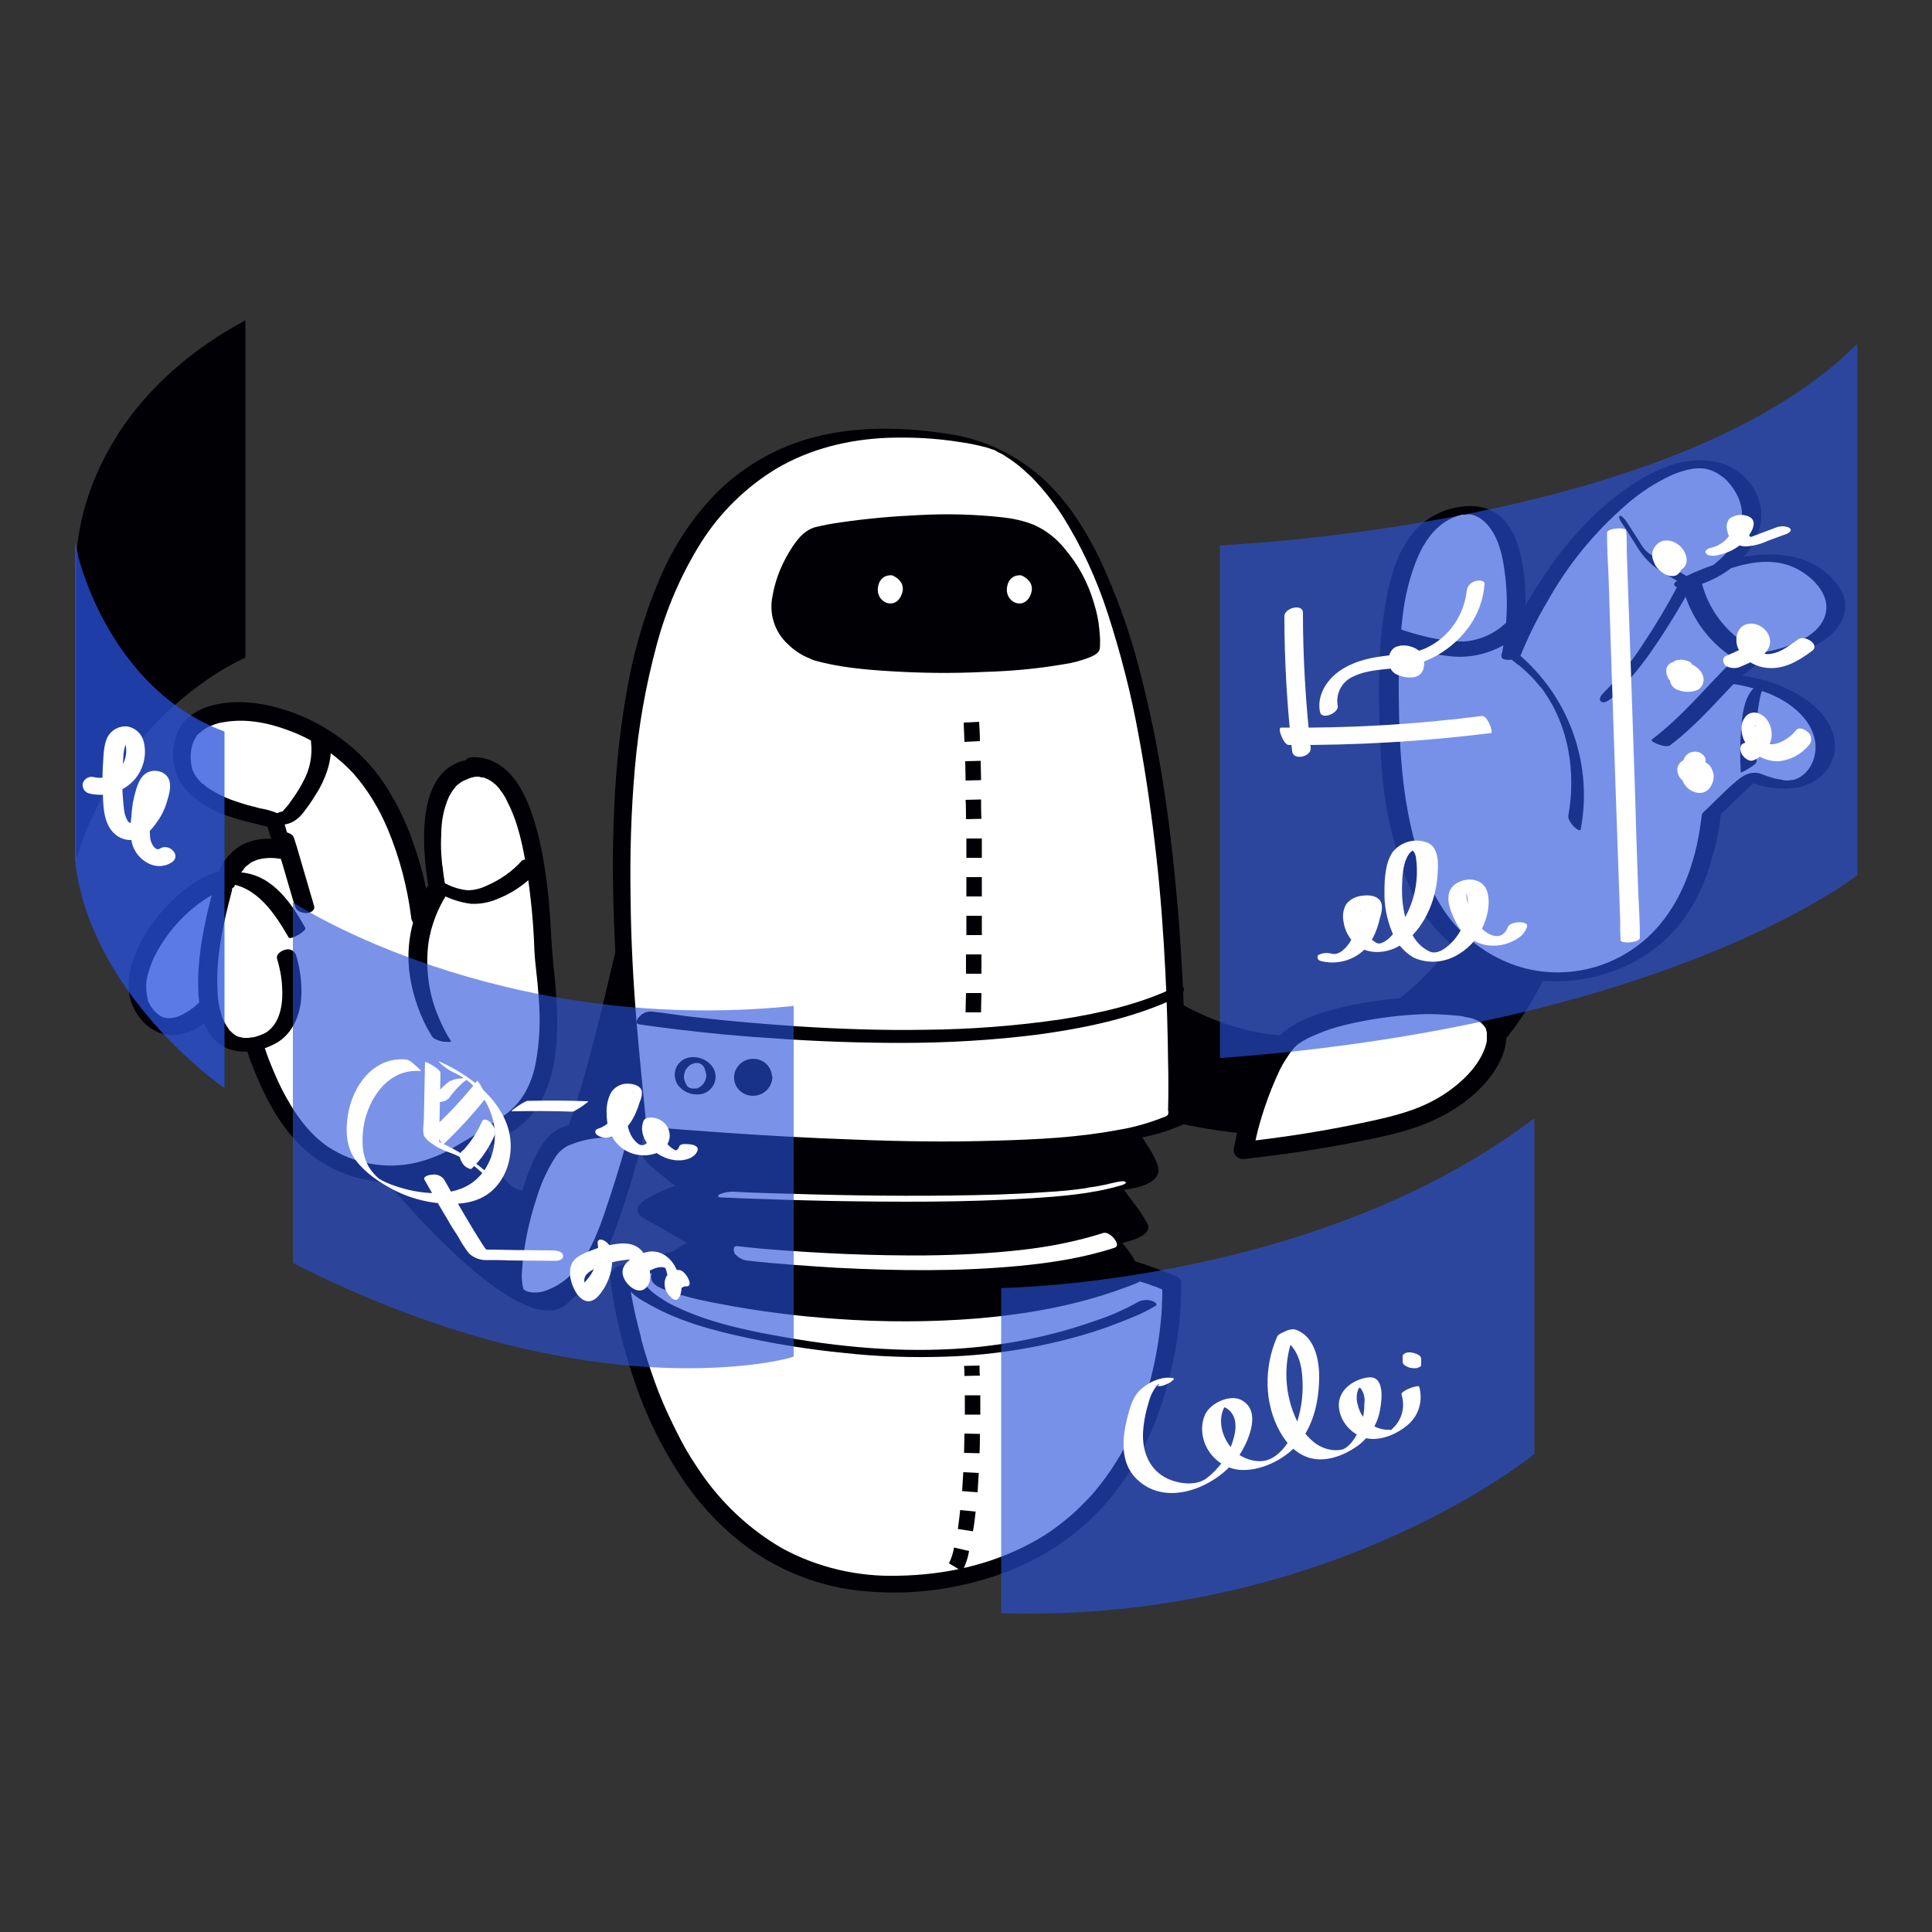 <svg width="420" height="420" viewBox="0 0 420 420" fill="none" xmlns="http://www.w3.org/2000/svg">
<rect x="0" y="0" width="420" height="420" fill="#333333" stroke="none"/>
<path d="M76.943 248.22C76.943 248.22 106.091 286.356 120.203 284.844C134.315 283.332 141.287 214.788 141.287 214.788L147.839 190.68C147.839 190.68 146.915 170.688 139.775 185.388C132.635 200.088 119.783 301.056 102.227 238.476L76.943 248.22Z" fill="#000005"/>
<path d="M138.682 245.616C138.682 245.616 127.93 244.272 121.966 247.548C116.002 250.824 110.206 274.764 112.81 280.224C115.414 285.684 124.654 282.24 129.19 273.588C133.726 264.936 138.682 245.616 138.682 245.616Z" fill="white"/>
<path d="M137.843 243.769C134.987 243.433 132.047 243.433 129.191 243.685C125.747 243.937 121.463 244.524 119.027 247.296C116.927 249.732 115.583 252.925 114.491 255.949C113.147 259.813 112.055 263.76 111.383 267.792C110.879 270.984 110.375 274.344 110.879 277.536C111.383 280.896 113.651 284.257 117.263 284.676C121.295 285.097 125.159 282.157 127.595 279.301C130.451 276.025 132.047 271.909 133.559 267.876C136.079 260.988 138.179 254.016 139.943 246.876C140.195 245.7 137.675 242.592 137.255 244.272C135.911 249.732 134.231 255.193 132.467 260.569C130.031 267.961 127.091 277.284 119.111 280.392C117.767 280.98 116.255 281.148 114.827 280.812C114.575 280.728 114.323 280.645 114.071 280.477C114.071 280.477 113.651 280.141 113.819 280.309L113.735 280.141C113.903 280.309 113.903 280.309 113.735 280.141C113.567 279.805 113.903 280.393 113.735 280.056C113.987 280.645 113.735 279.973 113.651 279.721C113.567 279.301 113.735 280.056 113.651 279.637C113.651 279.468 113.567 279.384 113.567 279.216C113.567 278.965 113.483 278.628 113.483 278.376C113.399 277.704 113.399 277.033 113.483 276.361C113.567 274.765 113.735 273.085 113.987 271.489C114.575 267.793 115.415 264.18 116.591 260.652C117.515 257.46 118.943 254.353 120.707 251.581C121.379 250.489 122.387 249.649 123.479 249.061C125.663 248.137 127.931 247.549 130.283 247.381C133.307 247.045 136.415 247.129 139.439 247.465C140.363 247.549 139.775 245.952 139.607 245.616C139.439 244.86 138.767 243.853 137.843 243.769Z" fill="#000005"/>
<path d="M244.691 209.833C244.691 209.833 299.879 261.241 330.539 175.645H344.735C344.735 175.645 343.811 265.609 252.671 243.349L244.691 209.833Z" fill="#000005"/>
<path d="M270.48 250.152C270.48 250.152 273.168 234.696 279.636 227.052C286.104 219.408 318.108 216.216 323.82 221.088C329.532 225.96 321.552 238.14 309.036 242.76C296.52 247.38 270.48 250.152 270.48 250.152Z" fill="white"/>
<path d="M272.495 250.236L272.663 249.48C272.663 249.312 272.747 249.228 272.747 249.06C272.831 248.64 272.747 249.228 272.747 248.892C272.747 248.556 272.915 248.052 272.999 247.632C273.503 245.28 274.175 243.012 274.931 240.744C275.855 237.972 276.947 235.284 278.207 232.596C278.795 231.42 279.467 230.328 280.223 229.236C280.559 228.732 280.895 228.312 281.315 227.808C281.399 227.724 281.735 227.388 281.399 227.724C281.567 227.556 281.735 227.388 281.819 227.304C282.071 227.052 282.407 226.8 282.743 226.632C282.911 226.548 283.079 226.38 283.247 226.296L283.499 226.128C283.247 226.296 283.415 226.212 283.583 226.128C284.423 225.624 285.347 225.204 286.187 224.868C288.119 224.028 290.219 223.356 292.235 222.852C297.107 221.676 302.063 220.92 307.103 220.584C309.455 220.416 311.807 220.416 314.243 220.584C315.251 220.668 316.343 220.752 317.351 220.836L317.939 220.92L318.275 221.004C318.611 221.088 317.939 220.92 318.191 221.004C318.443 221.088 319.031 221.172 319.451 221.256C319.871 221.34 320.207 221.424 320.543 221.592L320.963 221.76C321.467 221.928 320.711 221.592 321.131 221.844C321.383 222.012 321.635 222.096 321.887 222.264C322.139 222.432 322.139 222.516 321.887 222.264C322.055 222.432 322.223 222.6 322.391 222.768C322.727 223.104 322.391 222.684 322.643 223.02C322.727 223.188 322.811 223.356 322.979 223.524C323.063 223.608 323.147 223.86 322.979 223.524C322.979 223.608 323.063 223.692 323.063 223.86C323.147 224.112 323.231 224.364 323.231 224.616C323.315 225.036 323.231 224.616 323.231 224.868C323.231 225.12 323.231 225.372 323.231 225.54C323.231 225.96 323.231 226.38 323.147 226.716C321.887 231.756 317.267 235.872 312.983 238.476C308.111 241.416 302.819 242.676 297.359 243.852C288.455 245.784 279.383 247.212 270.311 248.22L269.807 248.304C268.799 248.388 268.043 249.312 268.211 250.32C268.211 250.404 268.211 250.404 268.211 250.488C268.547 251.496 269.639 252.168 270.731 251.916C279.131 250.992 287.531 249.732 295.847 248.052C301.643 246.876 307.607 245.616 312.899 242.928C318.443 240.156 323.819 235.788 326.423 229.992C328.187 226.044 327.935 220.92 323.651 218.736C319.955 216.888 315.503 216.804 311.471 216.72C306.011 216.72 300.551 217.224 295.175 218.232C290.555 219.156 285.599 220.332 281.483 222.684C279.635 223.692 278.123 225.036 276.863 226.716C275.099 229.236 273.587 232.008 272.495 234.948C270.647 239.484 269.303 244.188 268.379 248.976C268.295 249.228 268.295 249.48 268.211 249.816C268.043 250.908 269.303 251.664 270.227 251.748C271.403 252 272.327 251.328 272.495 250.236Z" fill="#000005"/>
<path d="M134.65 277.117C134.65 277.117 141.874 349.105 199.666 344.317C257.458 339.529 254.854 279.217 254.854 279.217C254.854 279.217 203.362 255.865 134.65 277.117Z" fill="white"/>
<path d="M132.634 277.62C132.886 279.804 133.222 282.072 133.642 284.256C134.734 289.8 136.162 295.176 138.01 300.468C140.278 307.272 143.386 313.74 147.25 319.788C151.45 326.508 156.91 332.388 163.378 337.008C170.686 342.048 179.17 345.156 187.99 345.912C198.742 346.92 209.578 345.324 219.658 341.376C227.89 338.1 235.282 332.892 240.994 326.172C245.782 320.376 249.562 313.824 251.998 306.768C254.014 301.056 255.442 295.092 256.198 289.044C256.618 285.768 256.786 282.408 256.786 279.132C256.786 278.964 256.786 278.796 256.786 278.712C256.702 278.292 256.45 277.872 256.03 277.62C254.098 276.696 251.998 276.024 249.982 275.268C244.774 273.504 239.482 271.992 234.106 270.816C225.874 268.968 217.474 267.708 209.074 267.036C198.406 266.112 187.738 266.112 177.07 267.036C164.302 268.128 151.618 270.396 139.186 273.924C137.506 274.344 135.91 274.848 134.23 275.352C133.558 275.772 132.55 276.444 132.634 277.62C132.802 278.544 133.726 279.132 134.65 278.88C134.734 278.88 134.818 278.88 134.818 278.796C147.082 275.016 159.598 272.412 172.366 270.984C183.118 269.808 194.038 269.64 204.79 270.312C213.19 270.816 221.59 271.992 229.906 273.672C235.618 274.848 241.246 276.36 246.79 278.208C247.714 278.544 248.638 278.88 249.562 279.132L250.654 279.552L251.158 279.72H251.242C251.914 280.056 252.67 280.308 253.342 280.56H253.426L252.67 279.468C252.67 280.056 252.67 280.644 252.67 281.232C252.67 281.82 252.67 282.576 252.586 283.248V283.836C252.586 284.256 252.586 283.5 252.586 283.752V284.172C252.586 284.676 252.502 285.096 252.502 285.6C252.082 290.892 251.158 296.184 249.73 301.308C249.478 302.064 249.31 302.904 249.058 303.66C248.974 303.996 248.806 304.416 248.722 304.752L248.554 305.256C248.554 305.34 248.47 305.424 248.47 305.592C248.302 306.096 248.554 305.424 248.47 305.676C247.882 307.272 247.294 308.868 246.538 310.464C245.782 312.06 245.026 313.656 244.186 315.168C243.766 316.008 243.262 316.764 242.758 317.604C242.506 318.024 242.254 318.36 242.002 318.78C241.666 319.284 241.666 319.284 241.414 319.704C240.322 321.3 239.146 322.812 237.97 324.24C237.382 324.996 236.71 325.668 236.038 326.34C235.702 326.676 235.366 327.012 235.03 327.348L234.526 327.852C234.106 328.188 234.442 327.936 234.106 328.272C232.594 329.7 230.998 330.96 229.318 332.22C227.722 333.396 225.958 334.488 224.194 335.412C215.374 340.2 205.378 342.384 195.214 342.552C186.478 342.804 177.826 340.788 170.182 336.672C163.462 332.808 157.75 327.6 153.214 321.384C151.114 318.444 149.182 315.42 147.586 312.228C145.99 309.12 144.478 305.928 143.218 302.736C142.042 299.712 141.034 296.688 140.11 293.664C139.942 292.992 139.69 292.32 139.522 291.564L139.438 291.312C139.438 291.396 139.522 291.648 139.438 291.312L139.354 290.808L139.102 289.8C138.766 288.54 138.514 287.364 138.178 286.104C137.506 283.08 136.918 280.056 136.582 277.032C136.582 276.864 136.582 276.78 136.498 276.612C136.498 274.344 132.466 275.436 132.634 277.62Z" fill="#000005"/>
<path d="M136.246 279.636C137.17 281.316 139.27 282.576 140.866 283.416C147.502 287.28 155.23 289.296 162.706 290.892C169.51 292.32 176.314 293.412 183.202 294.084C190.678 294.924 198.154 295.176 205.63 294.924C216.55 294.588 227.47 292.74 237.886 289.464C240.994 288.456 244.018 287.28 247.042 286.02C248.386 285.432 249.73 284.76 250.99 284.004L251.158 283.92C251.914 283.5 250.906 282.996 250.486 282.828C249.562 282.492 248.554 282.576 247.63 282.912C244.522 284.676 241.246 286.104 237.886 287.196C228.814 290.388 219.406 292.32 209.83 293.076C195.97 294.168 182.026 292.824 168.418 290.304C160.522 288.876 152.626 287.028 145.654 283.416L145.318 283.248L145.15 283.164L144.478 282.744C144.058 282.492 143.722 282.24 143.302 281.988C142.714 281.568 142.126 281.148 141.622 280.728L141.37 280.476C141.118 280.224 141.37 280.476 141.286 280.392L140.866 279.972C140.698 279.804 140.614 279.636 140.446 279.468C140.446 279.468 140.446 279.468 140.446 279.384C139.774 278.46 135.826 278.712 136.246 279.636Z" fill="#000005"/>
<path d="M209.159 341.628L206.303 339.78L207.731 340.704L206.303 339.864C206.807 338.772 207.227 337.596 207.395 336.42L210.671 337.176C210.419 338.688 209.915 340.2 209.159 341.628ZM211.511 332.892L208.235 332.388C208.403 331.128 208.571 329.784 208.739 328.272L212.099 328.608C211.931 330.12 211.763 331.548 211.511 332.892ZM212.519 324.408L209.159 324.156C209.243 322.896 209.327 321.468 209.411 320.04L212.771 320.208C212.687 321.72 212.603 323.064 212.519 324.408ZM212.939 315.924L209.579 315.84C209.579 314.496 209.663 313.152 209.663 311.64L213.023 311.724C213.023 313.236 213.023 314.58 212.939 315.924ZM213.107 307.524H209.747V307.188C209.747 305.928 209.747 304.668 209.747 303.324H213.107C213.107 304.668 213.107 306.012 213.107 307.272V307.524ZM209.663 299.124C209.663 298.368 209.663 297.696 209.579 296.94L212.939 296.856C212.939 297.612 212.939 298.368 213.023 299.04L209.663 299.124Z" fill="#000005"/>
<path d="M152.291 242.592C152.291 242.592 139.691 249.06 141.959 251.832C144.227 254.604 149.519 258.3 149.519 258.3C149.519 258.3 137.171 262.248 141.371 264.432C145.571 266.616 151.703 270.312 151.703 270.312C151.703 270.312 141.623 275.94 143.555 278.712C145.487 281.484 205.799 294.42 245.531 277.872C245.531 277.872 245.531 273.924 241.079 269.472C241.079 269.472 248.051 268.044 247.211 266.112C246.371 264.18 241.331 257.712 241.331 257.712C241.331 257.712 250.823 257.124 249.143 252.924C247.463 248.724 242.423 242.256 242.423 242.256L152.291 242.592Z" fill="#000005"/>
<path d="M150.612 241.752C147.924 243.096 145.404 244.692 143.052 246.456C141.792 247.38 140.28 248.556 139.776 250.068C139.104 251.916 141.624 253.596 142.8 254.604C144.48 256.032 146.16 257.376 148.008 258.636L147.924 257.46C145.32 258.216 142.716 259.308 140.448 260.736C139.524 261.324 138.096 262.332 138.768 263.676C139.188 264.6 140.448 265.104 141.288 265.608C142.548 266.28 143.892 267.036 145.152 267.792C147 268.8 148.848 269.892 150.696 270.984L150.276 269.556C147.924 270.9 137.76 276.78 143.052 279.72C144.732 280.56 146.412 281.148 148.176 281.568C150.864 282.324 153.552 282.912 156.324 283.416C164.64 285.012 173.04 286.104 181.524 286.692C191.856 287.448 202.272 287.448 212.604 286.608C223.272 285.684 233.856 283.836 243.936 280.14C245.112 279.72 246.288 279.3 247.464 278.796C247.632 278.712 247.8 278.544 247.884 278.376C247.884 275.016 245.448 271.74 243.264 269.472L242.676 270.48C244.356 270.144 250.74 268.884 249.48 266.112C248.556 264.348 247.38 262.668 246.12 261.072C245.28 259.896 244.44 258.804 243.6 257.712L242.592 258.804C245.28 258.636 252.756 257.796 251.748 253.596C251.244 252 250.488 250.572 249.564 249.228C248.64 247.716 247.716 246.288 246.708 244.944C245.448 243.096 244.524 241.416 242.004 241.332C237.216 241.248 232.428 241.332 227.64 241.416L198.072 241.5L167.832 241.584C162.624 241.584 157.332 241.5 152.04 241.668H151.788C151.116 241.668 150.276 242.004 150.78 242.76C151.284 243.516 152.712 243.684 153.468 243.684L162.12 243.6L183.708 243.516L209.832 243.432L232.26 243.348C235.872 243.348 239.568 243.516 243.18 243.348H243.348L240.66 242.424C241.752 243.852 242.76 245.28 243.768 246.708C244.608 247.968 245.448 249.228 246.12 250.488C246.624 251.328 247.464 252.588 247.38 253.596C247.296 255.192 245.028 255.864 243.852 256.2C243.012 256.368 242.172 256.536 241.332 256.62C241.248 256.62 240.66 256.704 241.164 256.62H240.828H240.492C239.904 256.62 238.896 256.956 239.484 257.712C241.5 260.064 243.264 262.584 244.944 265.272C245.196 265.776 245.448 266.028 245.028 266.448C244.524 266.952 243.852 267.288 243.18 267.456C242.088 267.876 240.912 268.212 239.736 268.464C239.232 268.548 238.644 268.968 239.148 269.472C240.828 271.068 242.088 273 242.928 275.1C243.18 275.688 243.348 276.276 243.432 276.864C243.432 277.032 243.432 277.2 243.516 277.368C243.516 277.2 243.6 277.536 243.516 277.368L243.936 276.948C234.696 280.812 224.784 282.912 214.788 284.004C204.96 285.096 195.048 285.348 185.22 284.76C180.684 284.508 176.232 284.172 171.696 283.668C169.68 283.416 167.58 283.164 165.564 282.912C164.64 282.744 163.716 282.66 162.708 282.492C161.7 282.324 161.364 282.324 160.356 282.156C157.332 281.652 154.308 281.064 151.284 280.308C150.192 280.056 149.1 279.72 148.008 279.468C148.596 279.636 148.008 279.468 147.756 279.384L147.084 279.216C146.748 279.132 146.328 278.964 145.992 278.796L145.572 278.628C145.32 278.544 146.076 278.88 145.572 278.628C145.488 278.544 145.404 278.544 145.236 278.46C144.9 278.292 145.572 278.712 145.32 278.544C145.068 278.376 145.404 278.628 145.404 278.628C145.404 278.628 145.32 278.628 145.32 278.376C145.32 277.872 145.488 277.452 145.656 277.032C146.58 275.688 147.756 274.596 149.1 273.756C150.192 272.916 151.368 272.16 152.628 271.404L153.216 271.068C154.056 270.648 153.3 269.976 152.796 269.64C151.536 268.884 150.276 268.128 148.932 267.372C147.756 266.7 146.58 266.028 145.404 265.356L143.724 264.432L142.8 263.928L142.464 263.76C142.548 263.844 142.632 263.844 142.464 263.76C142.464 263.928 142.38 263.676 142.38 263.592C142.38 263.676 142.464 263.34 142.464 263.256C142.8 262.836 143.136 262.5 143.556 262.248C144.9 261.408 146.412 260.652 147.924 260.148C148.932 259.728 149.94 259.392 150.948 259.056C151.62 258.888 151.284 258.132 150.864 257.88C149.52 256.956 148.26 255.948 147 254.94C145.992 254.184 145.068 253.344 144.228 252.42C144.06 252.252 143.808 252 143.64 251.748C143.472 251.496 143.556 251.748 143.556 251.58C143.472 251.412 143.472 251.244 143.556 251.076C143.892 249.816 145.32 248.724 146.328 247.968C147.756 246.876 149.268 245.868 150.864 244.944C151.788 244.356 152.796 243.852 153.72 243.348C154.56 242.928 153.804 242.172 153.3 241.92C152.628 241.584 151.536 241.416 150.612 241.752Z" fill="#000005"/>
<path d="M156.743 260.316C164.639 260.652 172.619 260.904 180.515 261.072C195.131 261.324 209.831 261.408 224.363 260.484C230.663 260.064 237.215 259.56 243.347 257.796C243.599 257.712 245.027 257.376 244.691 256.956C244.355 256.536 242.423 257.04 242.087 257.124L241.331 257.292C241.163 257.292 240.491 257.46 241.079 257.376C240.491 257.46 239.987 257.628 239.399 257.712L238.475 257.88L238.055 257.964C237.383 258.048 236.711 258.132 236.039 258.3C233.099 258.72 230.579 258.972 227.471 259.14C220.499 259.644 213.527 259.812 206.555 259.896C193.619 260.064 180.599 259.812 167.579 259.392C164.807 259.308 162.119 259.224 159.347 259.056C158.339 259.056 157.331 259.224 156.407 259.644C155.987 259.98 155.987 260.316 156.743 260.316Z" fill="white"/>
<path d="M162.202 274.008C168.754 274.764 175.306 275.184 181.858 275.604C195.13 276.276 208.486 276.444 221.674 275.184C228.646 274.512 235.702 273.42 242.338 271.236C243.934 270.732 241.246 267.54 239.818 268.044C234.022 269.892 227.974 271.068 221.926 271.74C215.122 272.496 208.318 272.832 201.43 272.916C190.006 273 178.498 272.496 167.074 271.572C164.806 271.404 162.538 271.152 160.27 270.9C159.262 270.816 159.43 271.992 159.766 272.58C160.27 273.168 161.194 273.84 162.202 274.008Z" fill="white"/>
<path d="M138.936 245.701C138.936 245.701 233.184 254.857 255.864 243.349C255.864 243.349 259.476 104.665 210.084 95.677C122.724 79.801 133.056 191.857 138.936 245.701Z" fill="white"/>
<path d="M140.699 246.624C143.975 246.96 147.251 247.212 150.611 247.464C158.675 248.136 166.823 248.64 174.887 249.06C185.219 249.564 195.551 249.984 205.883 250.068C215.879 250.236 225.959 249.9 235.955 248.976C239.987 248.64 244.103 248.052 248.051 247.296C251.159 246.708 254.183 245.784 257.039 244.524C257.543 244.272 257.627 244.356 257.711 243.936C257.711 243.6 257.711 243.18 257.711 242.844C257.711 241.416 257.711 239.988 257.711 238.476C257.711 233.1 257.627 227.724 257.459 222.348C257.207 214.62 256.787 206.892 256.199 199.248C255.443 190.344 254.519 181.356 253.175 172.452C251.831 163.296 249.983 154.224 247.631 145.32C245.531 137.088 242.591 129.024 238.979 121.296C235.787 114.828 231.839 108.612 226.379 103.74C220.667 98.7 213.695 95.424 206.135 94.332C196.475 92.82 186.395 92.568 176.819 95.088C169.175 97.104 162.119 101.052 156.407 106.512C150.779 112.056 146.327 118.776 143.303 126.084C139.859 134.148 137.507 142.632 136.079 151.284C134.483 160.524 133.643 169.932 133.391 179.34C133.055 188.748 133.307 198.24 133.811 207.732C134.315 216.468 134.987 225.204 135.827 233.94C136.163 237.636 136.583 241.248 137.003 244.944C137.087 245.448 138.431 245.868 138.767 246.12C139.439 246.288 140.111 246.456 140.699 246.624C139.943 238.644 139.103 230.748 138.431 222.768C137.675 213.696 137.171 204.54 137.087 195.384C136.919 185.976 137.171 176.484 138.011 167.076C138.767 158.088 140.363 149.1 142.715 140.364C144.815 132.384 148.091 124.824 152.459 117.852C156.575 111.384 162.119 105.924 168.755 101.892C176.147 97.524 184.547 95.508 193.031 95.172C198.239 95.004 203.447 95.256 208.655 96.096C210.587 96.348 212.519 96.768 214.451 97.272L214.955 97.44C215.039 97.44 215.543 97.608 215.207 97.524L215.711 97.692L215.963 97.776C216.383 97.944 215.543 97.608 216.047 97.776L216.551 98.028C216.887 98.196 216.131 97.86 216.635 98.112C216.803 98.196 217.307 98.448 216.719 98.196L217.307 98.448C217.727 98.7 217.055 98.28 217.475 98.532L217.979 98.784L218.231 98.952C217.979 98.784 218.483 99.12 218.231 98.952L218.735 99.288C219.407 99.708 219.911 100.044 220.583 100.548C221.843 101.472 223.019 102.564 224.195 103.656C226.631 106.176 228.815 108.864 230.747 111.804C235.031 118.524 238.391 125.832 240.827 133.392C243.599 141.96 245.867 150.696 247.463 159.516C249.143 168.42 250.403 177.492 251.411 186.48C252.335 194.796 252.923 203.028 253.343 211.344C253.679 217.812 253.847 224.28 253.931 230.748C254.015 234.276 254.015 237.804 253.931 241.332C254.015 241.668 254.015 241.92 253.931 242.256C253.763 242.676 253.007 242.844 252.587 243.012C249.563 244.188 246.371 245.112 243.179 245.616C234.359 247.296 225.371 247.716 216.467 247.968C206.051 248.304 195.635 248.136 185.219 247.716C175.811 247.38 166.403 246.876 157.079 246.204C151.199 245.784 145.403 245.364 139.523 244.86L137.087 244.608C136.751 244.608 138.179 245.448 138.263 245.532C139.019 246.204 139.859 246.54 140.699 246.624Z" fill="#000005"/>
<path d="M139.018 222.685C141.706 223.105 144.478 223.441 147.166 223.777C154.054 224.617 161.026 225.289 167.998 225.709C177.322 226.381 186.646 226.717 196.054 226.717C206.05 226.717 216.046 226.129 225.874 224.869C235.03 223.609 244.186 221.761 252.754 218.233C253.678 217.813 254.602 217.393 255.526 216.973C256.198 216.637 257.458 215.881 257.374 214.957C257.29 214.033 255.946 214.369 255.442 214.621C247.714 218.317 239.23 220.249 230.662 221.593C220.918 223.021 211.006 223.777 201.178 223.861C191.854 224.029 182.53 223.693 173.206 223.105C165.982 222.601 158.758 222.013 151.534 221.173C148.258 220.837 144.982 220.249 141.79 219.913H141.622C140.614 219.829 139.606 220.249 138.934 221.089C138.43 221.593 138.01 222.601 139.018 222.685Z" fill="#000005"/>
<path d="M163.631 237.132C165.348 237.132 166.739 235.741 166.739 234.024C166.739 232.308 165.348 230.916 163.631 230.916C161.915 230.916 160.523 232.308 160.523 234.024C160.523 235.741 161.915 237.132 163.631 237.132Z" fill="#000005"/>
<path d="M165.647 233.941C165.647 234.193 165.564 234.529 165.564 234.781C165.648 234.613 165.564 234.865 165.564 234.865L165.48 235.033C165.48 235.117 165.395 235.201 165.395 235.285C165.395 235.369 165.227 235.537 165.395 235.369L165.144 235.705L165.06 235.789L164.975 235.873C164.891 235.957 164.724 236.041 164.64 236.125C164.556 236.209 164.724 236.125 164.64 236.125C164.556 236.125 164.471 236.209 164.387 236.209L164.22 236.293C164.472 236.209 164.219 236.293 164.135 236.293C163.967 236.293 163.883 236.377 163.715 236.377H163.464H163.295C163.547 236.377 163.212 236.377 163.212 236.377L163.044 236.293H162.96L162.875 236.209L162.707 236.125L162.54 236.041C162.456 235.957 162.288 235.789 162.204 235.705L162.035 235.537C161.951 235.453 161.867 235.285 161.867 235.201C161.867 235.117 161.784 235.033 161.784 234.949C161.784 234.865 161.868 235.117 161.784 234.949C161.784 234.781 161.7 234.613 161.7 234.445C161.7 234.445 161.7 234.193 161.7 234.277C161.7 234.361 161.7 234.109 161.7 234.109C161.7 233.941 161.7 233.857 161.784 233.689C161.784 233.605 161.783 233.605 161.867 233.521C161.783 233.689 161.867 233.437 161.867 233.437C161.951 233.269 162.036 233.101 162.12 233.017L162.287 232.849L162.372 232.765C162.372 232.765 162.623 232.597 162.455 232.681C162.539 232.597 162.623 232.513 162.707 232.429C162.791 232.429 162.791 232.345 162.875 232.345C163.043 232.261 162.708 232.429 162.96 232.345L163.38 232.177C163.128 232.261 163.548 232.177 163.632 232.177H163.884C163.632 232.177 163.8 232.177 163.884 232.177H164.135C164.135 232.177 164.472 232.261 164.22 232.177C164.388 232.177 164.556 232.261 164.724 232.345L164.975 232.513L165.144 232.597L165.312 232.681C165.228 232.597 165.228 232.597 165.312 232.681C165.396 232.765 165.479 232.849 165.647 233.017L165.815 233.185C165.731 233.017 165.815 233.269 165.815 233.269C165.899 233.437 165.984 233.521 165.984 233.689C165.648 233.689 165.647 233.773 165.647 233.941C165.647 234.025 165.732 234.193 165.732 234.361C165.732 234.865 166.487 235.201 166.907 235.117C167.411 235.033 167.832 234.613 167.832 234.025C167.748 232.345 166.656 230.917 165.144 230.413C163.464 229.825 161.616 230.329 160.524 231.673C159.432 232.933 159.264 234.781 160.104 236.209C161.028 237.721 162.708 238.477 164.472 238.141C166.404 237.805 167.747 236.209 167.915 234.277C167.915 233.773 167.579 233.353 167.075 233.269C166.403 233.101 165.731 233.437 165.647 233.941Z" fill="#000005"/>
<path d="M151.114 237.384C153.016 237.384 154.558 235.842 154.558 233.94C154.558 232.038 153.016 230.496 151.114 230.496C149.212 230.496 147.67 232.038 147.67 233.94C147.67 235.842 149.212 237.384 151.114 237.384Z" fill="white"/>
<path d="M153.551 233.773C153.551 234.949 152.795 236.041 151.703 236.545C151.619 236.629 151.451 236.629 151.367 236.629H151.115C150.863 236.713 151.199 236.629 151.031 236.629H150.779C150.443 236.629 150.863 236.629 150.695 236.629H150.443C150.191 236.629 150.611 236.713 150.359 236.629L150.107 236.545C150.191 236.545 150.275 236.629 150.107 236.545L149.855 236.461C149.939 236.461 150.023 236.545 149.855 236.461L149.687 236.377C149.687 236.377 149.519 236.209 149.603 236.293C149.435 236.209 149.351 236.041 149.267 235.873C148.931 235.369 148.763 234.865 148.679 234.277C148.679 233.689 148.763 233.017 149.099 232.513C149.435 232.009 149.855 231.589 150.359 231.337C150.611 231.253 150.863 231.169 151.115 231.085C151.367 231.085 151.535 231.085 151.787 231.085C152.039 231.085 151.619 231.001 151.871 231.085L152.123 231.169C151.871 231.085 152.459 231.421 152.291 231.253L152.459 231.337C152.459 231.337 152.711 231.589 152.627 231.505C152.711 231.589 152.795 231.673 152.963 231.841C153.299 232.513 153.467 233.101 153.551 233.773C153.551 234.193 154.307 234.529 154.643 234.529C154.979 234.529 155.567 234.529 155.567 234.025C155.483 230.245 150.023 228.313 147.587 231.169C146.495 232.429 146.411 234.277 147.251 235.705C148.343 237.301 150.275 238.141 152.207 237.889C154.139 237.637 155.567 235.957 155.567 234.025C155.567 233.857 155.315 233.605 155.231 233.521C154.979 233.353 154.727 233.269 154.475 233.185C154.055 233.269 153.551 233.353 153.551 233.773Z" fill="#000005"/>
<path d="M175.392 142.296C171.696 141.204 169.176 137.424 169.344 133.14C169.596 126.84 174.3 117.684 177.912 116.256C183.12 114.24 221.928 110.04 228.732 116.928C234.612 123.06 237.72 131.208 237.468 139.692C237.132 145.236 191.94 147 175.392 142.296Z" fill="#000005"/>
<path d="M173.879 141.037C173.627 140.953 173.375 140.869 173.123 140.785C173.039 140.701 172.787 140.449 172.871 140.701C172.871 140.701 173.375 141.289 173.207 140.869C173.123 140.701 172.955 140.533 172.787 140.365C172.199 139.609 171.779 138.769 171.527 137.929C170.939 136.165 170.855 134.233 171.275 132.385C171.947 128.605 173.375 125.077 175.475 121.885C176.651 120.037 178.163 118.105 180.347 117.433C181.943 117.013 183.539 116.677 185.135 116.509C190.343 115.669 195.551 115.165 200.843 114.913C206.723 114.493 212.519 114.493 218.399 114.913C220.751 115.081 223.103 115.501 225.455 116.005C226.379 116.257 227.219 116.509 228.059 116.929C228.227 117.013 228.311 117.013 228.479 117.097C228.143 116.929 228.731 117.349 228.311 117.013C228.311 117.013 227.471 116.509 227.471 116.341C227.471 116.593 228.311 117.265 228.479 117.433C231.167 120.625 233.267 124.321 234.527 128.353C235.115 130.201 235.535 132.049 235.787 133.897C236.123 135.493 236.123 137.089 235.955 138.685C235.787 139.609 234.779 140.113 234.023 140.449C232.427 141.121 230.747 141.625 229.067 141.877C223.775 142.801 218.483 143.389 213.107 143.641C206.723 143.977 200.339 143.977 193.955 143.725C188.327 143.557 182.699 142.969 177.155 141.961C175.979 141.541 174.887 141.289 173.879 141.037C173.459 140.869 174.719 142.129 174.803 142.213C175.391 142.801 176.147 143.305 176.987 143.557C182.363 145.069 187.991 145.573 193.451 145.909C200.255 146.329 207.059 146.413 213.779 146.077C219.659 145.909 225.455 145.405 231.251 144.397C233.099 144.145 234.947 143.641 236.711 142.969C237.551 142.633 238.811 142.129 239.063 141.121C239.147 140.533 239.147 139.945 239.147 139.357C239.147 138.517 239.063 137.593 238.979 136.753C238.811 134.821 238.391 132.973 237.803 131.041C236.543 126.757 234.443 122.809 231.587 119.449C229.739 117.097 227.387 115.249 224.699 114.073C222.599 113.233 220.331 112.729 218.063 112.477C212.015 111.805 205.967 111.637 199.835 111.973C194.123 112.225 188.411 112.729 182.699 113.569C180.851 113.821 179.087 114.157 177.323 114.577C175.139 115.165 173.711 116.761 172.451 118.609C170.183 121.969 168.587 125.665 167.915 129.697C167.159 133.477 168.419 137.425 171.275 140.029C172.871 141.625 174.803 142.801 176.987 143.473C177.323 143.557 176.147 142.381 176.063 142.297C175.391 141.793 174.635 141.373 173.879 141.037Z" fill="#000005"/>
<path d="M213.274 220.081H209.914C209.914 220.081 209.914 218.485 209.998 215.881H213.358C213.274 218.485 213.274 220.081 213.274 220.081ZM213.358 211.681H209.998V207.481H213.358V211.681ZM213.442 203.281H210.082C210.082 201.937 210.082 200.509 210.082 199.081H213.442C213.442 200.425 213.442 201.853 213.442 203.281ZM213.442 194.881H210.082V190.681H213.442V194.881ZM210.082 186.481C210.082 185.053 210.082 183.709 210.082 182.281H213.442C213.442 183.709 213.442 185.053 213.442 186.481H210.082ZM209.998 178.081C209.998 176.653 209.998 175.225 209.914 173.881L213.274 173.797C213.274 175.225 213.274 176.569 213.358 177.997L209.998 178.081ZM209.914 169.681C209.914 168.253 209.83 166.825 209.83 165.481L213.19 165.397C213.19 166.741 213.274 168.169 213.274 169.597L209.914 169.681ZM209.662 161.281C209.578 159.769 209.578 158.425 209.494 157.081L212.854 156.913C212.938 158.257 213.022 159.685 213.022 161.113L209.662 161.281Z" fill="#000005"/>
<path d="M193.955 125.077C193.955 125.077 197.399 126.337 195.887 129.529C194.375 132.721 190.427 130.873 190.847 127.765C191.267 124.657 193.955 125.077 193.955 125.077Z" fill="white"/>
<path d="M222.01 125.077C222.01 125.077 225.454 126.337 223.942 129.529C222.43 132.721 218.482 130.873 218.902 127.765C219.322 124.657 222.01 125.077 222.01 125.077Z" fill="white"/>
<path d="M330.12 211.261C320.712 208.741 312.9 202.105 308.952 193.201C305.004 184.045 302.82 174.301 302.4 164.389C300.888 135.829 302.82 112.477 318.696 110.881C329.448 109.789 331.38 128.521 328.608 142.381C328.608 142.381 335.664 124.405 348.348 112.393C366.744 95.089 375.564 101.389 378.42 105.085C385.896 114.661 375.06 125.497 366.156 126.841C366.156 126.841 384.048 116.509 394.296 124.321C405.3 132.721 396.648 141.289 381.612 143.137L375.564 147.589C375.564 147.589 382.956 147.925 389.088 151.537C396.48 155.821 398.076 161.701 396.144 165.817C392.364 173.965 382.116 169.345 381.276 168.925C380.436 168.505 376.068 173.293 372.036 176.989C371.448 182.449 370.02 187.741 367.92 192.781C361.704 207.481 345.576 215.377 330.12 211.261Z" fill="white"/>
<path d="M331.546 210.504C326.086 209.076 321.214 206.136 317.266 202.104C313.486 198.156 311.05 193.452 309.202 188.328C304.918 176.316 304.162 163.632 304.078 150.948C303.994 145.236 304.246 139.608 304.918 133.98C305.422 129.528 306.514 125.076 308.278 120.96C309.622 117.852 311.722 114.828 314.662 113.148C315.334 112.728 316.006 112.476 316.678 112.224C316.93 112.14 317.266 112.056 317.602 111.972C317.854 111.888 318.022 111.888 318.274 111.888C318.274 111.888 318.61 111.804 318.358 111.888C318.106 111.972 318.526 111.888 318.61 111.888C318.862 111.888 319.114 111.804 319.366 111.804C319.03 111.804 319.45 111.804 319.618 111.804C319.786 111.804 319.954 111.888 319.702 111.804L319.954 111.888C320.038 111.888 320.206 111.972 320.29 111.972C321.046 112.224 321.718 112.56 322.306 113.064C325.33 115.5 326.506 119.952 327.01 123.648C327.766 128.688 327.766 133.812 327.01 138.936C326.842 140.196 326.674 141.372 326.422 142.632C326.17 143.892 330.118 143.556 330.538 142.548C332.218 138.432 334.15 134.484 336.418 130.704C340.87 122.724 346.666 115.668 353.554 109.704C356.578 107.016 360.022 104.832 363.718 103.152C364.978 102.648 366.238 102.228 367.582 101.976H367.666L368.086 101.892C368.422 101.892 368.674 101.808 369.01 101.808C368.506 101.808 369.178 101.808 369.43 101.808H369.766H370.102H369.934L370.69 101.892C370.774 101.892 371.446 102.06 371.026 101.976C371.446 102.06 371.95 102.228 372.37 102.396L372.706 102.564L373.21 102.816C373.546 102.984 373.882 103.236 374.218 103.488C374.722 103.824 375.226 104.244 375.646 104.748C376.486 105.672 377.242 106.764 377.746 107.856C381.61 115.92 373.042 124.74 365.398 125.916L367.582 127.26C369.934 125.916 372.37 124.824 374.89 123.984C379.258 122.472 384.046 121.38 388.582 122.808C392.614 124.068 397.99 128.436 396.898 133.308C395.806 138.18 389.422 140.448 385.138 141.456C384.214 141.624 383.206 141.876 382.282 141.96C381.358 142.044 380.434 142.296 379.678 142.716C379.09 143.136 378.502 143.556 377.998 143.976L373.63 147.168C372.622 147.924 374.554 148.428 374.974 148.428L375.814 148.512C375.31 148.428 376.15 148.596 376.234 148.596L377.746 148.848C380.014 149.268 382.198 149.856 384.382 150.696C388.582 152.376 393.118 155.568 394.378 160.188C395.302 163.464 394.126 167.412 391.018 169.092C390.514 169.344 389.926 169.596 389.338 169.596C389.842 169.512 388.33 169.68 388.834 169.68C388.414 169.68 387.994 169.68 387.658 169.596C387.994 169.596 387.406 169.596 387.406 169.512L386.818 169.428L385.894 169.26C385.642 169.176 384.718 168.924 384.214 168.756C383.878 168.588 383.458 168.504 383.122 168.336C383.038 168.336 382.954 168.252 382.786 168.252C383.626 168.588 382.534 168.168 382.702 168.168C382.366 168.084 382.03 168 381.61 168C379.594 167.916 378.166 169.176 376.738 170.436C374.722 172.2 372.874 174.132 370.942 175.98C370.438 176.4 370.018 176.736 369.934 177.324C369.85 177.744 369.85 178.164 369.766 178.584C368.59 187.74 365.23 197.232 358.342 203.616C351.202 210.252 341.122 212.94 331.546 210.504C330.622 210.252 329.53 210.336 328.606 210.756C327.934 211.092 327.85 211.848 328.69 212.1C337.762 214.536 347.506 213.36 355.738 208.824C359.686 206.64 363.046 203.7 365.818 200.088C368.758 196.056 370.858 191.52 372.118 186.648C373.126 183.456 373.798 180.096 374.134 176.736L373.882 177.24C376.066 175.14 378.166 173.04 380.434 170.94C380.854 170.604 381.19 170.268 381.61 169.932C381.778 169.848 381.946 169.68 382.03 169.596L382.198 169.512C382.702 169.26 382.198 169.26 380.854 169.512C378.502 169.512 379.762 169.68 380.602 170.016C383.962 171.444 387.658 171.78 391.27 171.108C395.47 170.1 398.914 166.656 398.914 162.12C398.83 156.996 394.63 153.048 390.43 150.696C385.978 148.26 381.022 146.916 375.898 146.664L377.242 147.924L383.29 143.472L381.526 144.06C387.154 143.388 393.37 141.96 397.822 138.18C401.014 135.492 402.274 131.544 399.922 127.848C397.15 123.396 392.11 121.044 387.07 120.624C382.198 120.204 377.158 121.212 372.538 122.808C369.766 123.732 367.078 124.908 364.474 126.336C363.97 126.672 363.718 127.092 364.222 127.512C364.978 127.848 365.818 127.932 366.658 127.764C374.218 126.588 383.29 119.868 382.87 111.384C382.618 106.428 378.838 102.06 374.218 100.716C367.834 98.784 361.114 101.304 355.738 104.748C347.17 110.208 340.282 117.936 334.822 126.42C331.462 131.46 328.69 136.836 326.338 142.464L330.454 142.38C331.546 137.088 331.882 131.628 331.462 126.168C331.042 121.884 330.118 116.928 327.346 113.484C324.574 110.04 320.122 109.452 316.006 110.46C312.226 111.3 308.866 113.484 306.598 116.592C303.994 120.036 302.65 124.236 301.726 128.436C300.634 133.812 299.962 139.356 299.878 144.816C299.626 151.452 299.878 158.088 300.214 164.724C300.55 171.528 301.642 178.248 303.574 184.716C305.17 190.092 307.186 195.552 310.546 200.004C314.158 204.792 318.946 208.488 324.406 210.756C325.75 211.344 327.178 211.764 328.522 212.184C329.53 212.52 330.538 212.436 331.462 211.932C332.302 211.428 332.386 210.756 331.546 210.504Z" fill="#000005"/>
<path d="M303.07 139.86C307.186 141.288 311.47 142.296 315.754 142.716C320.878 143.136 326.002 141.456 329.95 138.096C331.882 136.332 328.69 134.316 327.094 135.66C325.33 137.256 323.23 138.432 320.878 139.02C320.29 139.188 319.786 139.272 319.198 139.356L318.358 139.44C318.442 139.44 317.518 139.524 317.938 139.44C317.098 139.44 316.258 139.44 315.418 139.356C311.638 138.936 307.942 138.012 304.33 136.752C303.322 136.416 302.23 136.836 301.726 137.76C301.306 138.768 302.23 139.524 303.07 139.86Z" fill="#000005"/>
<path d="M352.547 113.652C353.555 115.164 354.563 116.76 355.571 118.356C356.579 120.12 357.839 121.632 359.351 122.976C360.695 123.984 362.123 124.908 363.551 125.664L368.507 128.604C369.263 129.024 368.759 127.848 368.591 127.596C368.171 126.672 367.583 125.916 366.827 125.328C364.139 123.732 361.283 122.22 358.679 120.456C357.839 119.868 357.167 119.112 356.663 118.188L353.975 113.988C353.723 113.568 353.387 113.064 353.051 112.728C352.967 112.644 352.463 112.056 352.211 112.14C351.623 112.14 352.379 113.484 352.547 113.652Z" fill="#000005"/>
<path d="M365.82 127.596C367.5 134.484 372.036 140.448 378.252 143.892C379.26 144.312 380.436 144.06 381.108 143.22C381.696 142.632 381.696 141.624 381.108 141.036C381.024 140.952 380.94 140.868 380.856 140.784C375.396 137.76 371.448 132.636 369.936 126.672C369.684 125.748 368.76 125.16 367.836 125.412H367.752C366.828 125.58 365.568 126.504 365.82 127.596Z" fill="#000005"/>
<path d="M380.938 149.941C379.006 152.209 378.754 155.653 378.502 158.425C378.25 161.617 378.25 164.725 378.418 167.917C378.418 168.085 380.182 167.077 380.266 166.993C380.602 166.741 381.862 166.069 381.862 165.565C381.694 162.541 381.694 159.517 381.946 156.577C382.03 154.897 382.282 153.301 382.618 151.621C382.87 150.361 383.374 149.185 384.13 148.177C384.634 147.505 383.374 148.177 383.29 148.261C382.366 148.681 381.61 149.269 380.938 149.941Z" fill="#000005"/>
<path d="M350.531 151.62C354.143 148.092 357.335 144.144 360.107 139.944C362.963 135.744 365.567 131.376 368.003 126.924C368.423 126.168 368.003 125.58 367.163 125.664C366.155 125.832 365.231 126.42 364.727 127.344C362.459 131.628 360.023 135.744 357.335 139.776C354.815 143.724 351.875 147.336 348.599 150.612C348.179 151.032 347.339 152.04 348.095 152.544C348.851 153.048 350.027 152.04 350.531 151.62Z" fill="#000005"/>
<path d="M363.046 162.036C369.598 157.08 374.638 150.696 380.518 144.984C381.022 144.48 379.594 143.976 379.258 143.892C378.754 143.724 377.158 143.136 376.654 143.64C370.858 149.352 365.734 155.736 359.182 160.692C358.594 161.112 360.19 161.7 360.442 161.784C361.03 162.036 362.458 162.456 363.046 162.036Z" fill="#000005"/>
<path d="M329.193 143.892C329.361 143.976 329.529 144.06 329.613 144.228C329.697 144.396 329.949 144.48 330.117 144.564L330.453 144.816C330.789 145.152 330.369 144.732 330.537 144.9C331.125 145.404 331.797 145.992 332.301 146.496L332.805 147L332.721 146.916L333.057 147.252C333.477 147.672 333.813 148.092 334.149 148.512L334.653 149.1C334.989 149.52 334.401 148.764 334.737 149.184L334.989 149.436C335.409 149.94 335.829 150.528 336.165 151.116L336.249 151.2L336.501 151.62L337.005 152.46C337.425 153.132 337.677 153.636 337.929 154.14C339.357 156.996 340.365 160.02 340.953 163.212C341.793 167.832 341.793 172.62 340.953 177.24C340.785 178.08 341.541 179.004 342.045 179.592C342.213 179.76 343.473 181.02 343.641 180.264C346.245 166.404 341.373 152.208 330.789 142.8C329.949 142.044 329.109 141.372 328.269 140.784C327.597 140.364 327.261 140.616 327.513 141.372C327.849 142.464 328.437 143.304 329.193 143.892Z" fill="#000005"/>
<path d="M103.066 166.909C114.91 165.901 117.682 190.933 118.354 207.817C118.522 212.773 122.974 235.453 111.718 243.601C107.434 246.709 102.982 249.481 98.362 252.001C89.458 256.873 78.538 256.369 70.138 250.657L69.214 249.985C59.638 242.677 55.102 225.877 55.102 225.877C55.102 225.877 47.458 227.221 46.618 217.981C46.618 217.981 38.554 227.557 32.506 220.921C23.854 211.429 40.738 192.109 49.474 191.269C49.474 191.269 51.406 182.533 61.906 184.717L59.974 178.417C56.278 176.821 36.37 175.057 40.318 160.945C42.67 152.461 60.898 151.621 75.598 163.969C89.29 175.477 91.726 199.417 91.726 199.417C91.726 199.417 94.162 194.797 95.254 193.033C95.254 193.033 90.13 168.001 103.066 166.909Z" fill="white"/>
<path d="M103.487 168.84C103.571 168.84 104.243 168.84 103.823 168.84C103.991 168.84 104.243 168.84 104.411 168.924C104.579 169.008 104.831 169.008 105.083 169.008C105.503 169.092 104.915 168.924 105.335 169.092C105.755 169.26 106.091 169.428 106.427 169.596C105.923 169.344 106.595 169.68 106.679 169.764C106.847 169.848 107.015 170.016 107.267 170.184C107.351 170.268 107.855 170.688 107.519 170.352L108.023 170.856C108.359 171.192 108.695 171.612 108.947 172.032C109.199 172.284 109.367 172.536 109.535 172.872C109.871 173.376 110.123 173.88 110.375 174.468C112.727 179.004 113.735 184.296 114.575 189.42C115.415 195.132 116.003 200.844 116.171 206.64C116.255 208.236 116.423 209.748 116.591 211.26C116.675 212.352 116.759 212.52 116.843 213.612C116.927 214.704 117.011 215.712 117.095 216.72C117.515 221.592 117.347 226.464 116.423 231.252C116.003 233.52 115.163 235.788 113.987 237.804C112.643 239.988 110.879 241.752 108.695 243.096C105.671 245.196 102.563 247.212 99.287 249.06C96.599 250.74 93.575 252 90.467 252.756C83.915 254.268 76.943 253.008 71.315 249.312C66.779 246.204 63.671 241.5 61.151 236.544C60.143 234.528 59.135 232.092 58.379 230.16C57.959 229.068 57.455 227.556 57.035 226.212L56.867 225.624C56.615 224.532 55.523 223.86 54.431 223.944H54.179C53.927 223.944 53.087 223.944 53.843 223.944C53.507 223.944 53.087 223.944 52.751 223.86C52.667 223.86 51.995 223.692 52.331 223.776C52.667 223.86 51.911 223.692 51.827 223.608C51.743 223.524 51.407 223.44 51.155 223.356C50.735 223.188 51.407 223.524 51.155 223.356C51.071 223.272 50.903 223.188 50.819 223.104C50.735 223.02 50.147 222.516 50.399 222.852C50.147 222.6 49.979 222.432 49.727 222.18C49.475 221.928 49.727 222.264 49.643 222.012L49.391 221.592C49.223 221.34 49.055 220.92 48.971 220.752C48.635 219.912 48.467 219.072 48.383 218.232C48.215 216.384 46.031 215.124 44.603 216.72C44.519 216.804 44.099 217.308 44.267 217.056C44.435 216.804 44.015 217.308 43.847 217.476C43.595 217.728 43.343 217.896 43.091 218.148C41.915 219.24 40.571 220.164 39.059 220.836C38.303 221.172 37.547 221.34 36.707 221.34C36.119 221.34 35.447 221.172 34.943 220.92C34.187 220.416 33.515 219.828 33.011 219.072C32.927 218.904 32.843 218.82 32.759 218.736C32.675 218.568 32.591 218.4 32.507 218.232C32.423 218.064 32.339 217.896 32.255 217.728C32.171 217.644 32.171 217.476 32.171 217.392C31.751 215.88 31.667 214.284 31.919 212.772C32.087 211.932 32.339 211.176 32.591 210.336C32.927 209.412 33.263 208.572 33.683 207.732C35.447 204.288 37.799 201.18 40.655 198.576C42.167 197.148 43.763 195.972 45.527 194.88C45.695 194.796 46.115 194.544 46.535 194.376C46.955 194.208 47.291 194.04 47.711 193.872L48.299 193.704C48.383 193.704 48.887 193.536 48.719 193.62L49.055 193.536L49.643 193.452C50.315 193.368 50.903 192.948 51.155 192.276C51.239 191.856 51.407 191.436 51.575 191.1C51.659 190.932 51.995 190.344 51.659 190.848C51.827 190.596 51.911 190.428 52.079 190.176C52.415 189.672 52.751 189.252 53.087 188.832C53.255 188.664 52.835 189.084 53.087 188.748L53.423 188.412C53.675 188.16 54.011 187.992 54.263 187.74C54.515 187.572 54.683 187.404 54.935 187.32C55.271 187.152 55.607 187.068 55.943 186.9C57.791 186.396 59.639 186.396 61.487 186.816C62.495 186.984 63.335 186.312 63.503 185.304C63.503 185.052 63.503 184.884 63.503 184.632L62.327 180.768C61.823 179.256 61.655 177.324 59.975 176.652C58.883 176.232 57.707 175.896 56.531 175.728L55.607 175.476L55.355 175.392L54.935 175.308C54.179 175.14 53.339 174.888 52.583 174.636C50.903 174.132 49.307 173.544 47.795 172.788L47.291 172.536L46.871 172.284L46.451 172.032L45.863 171.696C45.527 171.444 45.191 171.276 44.855 171.024L44.351 170.604L44.183 170.436C43.763 170.1 44.351 170.604 44.099 170.436C43.847 170.268 43.511 169.932 43.259 169.596C43.091 169.428 43.007 169.26 42.839 169.092C42.671 168.924 42.419 168.588 42.671 168.924C42.419 168.588 42.251 168.252 42.083 167.832C41.999 167.664 41.915 167.496 41.831 167.328C41.663 166.992 41.747 167.16 41.831 167.328C41.831 167.244 41.747 167.076 41.747 166.992C41.327 165.312 41.327 163.548 41.831 161.868C41.915 161.532 42.083 161.196 42.251 160.86C42.419 160.524 42.083 161.028 42.335 160.692C42.419 160.524 42.587 160.356 42.671 160.104C42.755 159.852 42.839 159.852 43.007 159.684C43.259 159.348 42.923 159.768 43.175 159.516C43.511 159.264 43.763 159.012 44.099 158.76L44.603 158.424L44.855 158.256C45.275 158.004 45.695 157.836 46.199 157.668C46.955 157.332 47.795 157.08 48.635 156.996C53.339 156.156 58.211 157.08 62.663 158.76C68.039 160.692 72.911 163.968 76.775 168.084C79.967 171.696 82.487 175.896 84.335 180.348C86.855 186.396 88.535 192.78 89.375 199.332C89.375 199.584 89.459 200.256 89.375 199.248C89.375 200.172 89.963 201.012 90.803 201.348C91.643 201.684 92.567 201.432 93.071 200.76C93.659 199.584 94.247 198.492 94.919 197.316C95.591 196.14 97.103 194.292 96.851 192.864C96.599 191.436 96.431 190.26 96.263 188.916C96.263 188.748 96.179 187.908 96.179 188.412C96.179 188.16 96.095 187.908 96.095 187.656C96.011 186.984 96.011 186.312 95.927 185.64C95.843 184.212 95.843 182.784 95.927 181.356C95.927 178.584 96.431 175.896 97.523 173.376C97.607 173.208 97.691 173.04 97.775 172.872C97.607 173.208 97.859 172.704 97.943 172.62C98.111 172.284 98.279 172.032 98.531 171.696C98.783 171.36 98.951 171.192 99.119 170.94C99.455 170.52 98.867 171.192 99.203 170.856C99.371 170.688 99.539 170.52 99.707 170.436C99.959 170.268 100.211 170.016 100.547 169.848C100.967 169.596 100.211 170.016 100.715 169.764C100.883 169.68 101.135 169.596 101.303 169.512C102.143 169.092 102.815 168.924 103.487 168.84C106.175 168.672 104.999 164.808 102.563 165.06C91.055 166.152 91.643 181.608 92.735 189.924C92.903 191.016 93.071 192.192 93.239 193.284L93.491 191.856C92.147 193.872 91.055 196.14 89.963 198.24L93.659 199.752C93.071 194.46 91.895 189.168 90.131 184.128C88.703 179.676 86.687 175.392 84.167 171.36C81.311 166.74 77.447 162.792 72.995 159.768C68.291 156.492 62.915 154.224 57.203 153.132C53.003 152.376 48.299 152.376 44.267 153.972C42.587 154.644 40.991 155.736 39.815 157.08C38.723 158.508 38.051 160.272 37.799 162.036C37.127 165.816 38.303 169.596 40.991 172.284C43.595 174.72 46.787 176.568 50.147 177.576C51.575 178.08 53.087 178.5 54.599 178.836L56.951 179.424L57.371 179.508C56.951 179.424 57.455 179.508 57.371 179.508L58.043 179.676C58.463 179.76 58.799 179.928 59.135 180.096L57.791 178.584L59.723 184.884L61.739 182.7C57.707 181.86 53.255 182.364 50.231 185.472C48.803 186.816 47.795 188.58 47.291 190.428L48.803 189.252C45.023 189.672 41.579 192.108 38.891 194.46C35.363 197.484 32.507 201.096 30.407 205.212C28.559 208.908 27.215 213.276 28.391 217.392C29.735 222.012 34.103 225.876 39.059 224.868C42.671 224.196 45.863 221.76 48.215 218.988L44.435 217.476C44.855 221.424 46.367 225.12 50.231 226.884C51.827 227.64 53.675 227.808 55.355 227.556L52.919 225.876C53.759 228.9 54.851 231.84 56.111 234.696C58.379 239.988 61.403 245.28 65.603 249.312C71.063 254.436 78.371 257.208 85.847 257.04C89.543 256.956 93.155 256.2 96.599 254.772C99.791 253.344 102.899 251.58 105.839 249.648C107.603 248.556 109.283 247.38 111.047 246.204C112.391 245.364 113.651 244.356 114.743 243.264C116.591 241.332 118.019 238.98 118.943 236.46C120.875 231.42 121.211 225.876 121.127 220.584C121.043 218.232 120.875 215.964 120.707 213.612C120.623 212.52 120.455 211.512 120.371 210.42C120.371 210.252 120.287 210 120.287 209.832V209.58C120.287 209.664 120.371 210 120.287 209.664L120.203 208.656C119.699 203.028 119.615 197.4 118.859 191.856C118.103 185.976 117.011 180.096 114.743 174.552C112.979 170.352 110.123 166.068 105.419 164.892C104.411 164.64 103.403 164.556 102.395 164.64C101.387 164.724 100.715 165.648 100.883 166.572C100.883 166.656 100.883 166.74 100.883 166.824C101.387 168.252 102.395 168.924 103.487 168.84Z" fill="#000005"/>
<path d="M59.806 182.365L63.586 195.301L64.174 197.149C64.426 198.073 65.686 198.493 66.61 198.493C67.366 198.493 68.542 197.989 68.29 196.981L64.51 184.045L63.922 182.197C63.67 181.273 62.41 180.853 61.486 180.853C60.73 180.937 59.554 181.441 59.806 182.365Z" fill="#000005"/>
<path d="M62.326 207.984C62.326 207.984 67.87 225.204 54.682 227.052C45.022 228.396 42.418 215.544 48.382 193.704" fill="white"/>
<path d="M60.227 208.404C60.815 210.336 61.235 212.436 61.319 214.452C61.571 217.728 61.067 221.508 58.799 223.692C58.211 224.28 57.539 224.7 56.783 224.952C56.363 225.12 56.027 225.204 55.607 225.372C55.271 225.456 54.935 225.54 54.599 225.54C54.431 225.54 53.759 225.624 54.263 225.624C53.843 225.624 53.507 225.624 53.087 225.624C52.667 225.624 53.255 225.708 52.919 225.624L52.247 225.456C52.079 225.456 51.743 225.288 52.079 225.456L51.575 225.288L51.155 225.036L50.987 224.952C51.323 225.12 50.987 224.952 50.903 224.868C50.651 224.7 50.399 224.448 50.147 224.196C50.063 224.196 49.727 223.776 49.895 223.944C49.727 223.776 49.643 223.608 49.559 223.44C49.055 222.768 48.719 222.096 48.383 221.34C47.711 219.408 47.291 217.308 47.291 215.292C46.871 208.068 48.551 200.676 50.399 193.704C50.987 191.688 46.787 191.772 46.283 193.62C44.435 200.508 42.923 207.732 43.091 214.872C43.175 218.904 43.931 223.86 47.291 226.632C50.819 229.572 56.195 228.9 59.975 226.8C63.755 224.7 65.435 220.332 65.519 216.132C65.603 213.276 65.183 210.336 64.343 207.564C63.923 206.64 62.999 206.136 61.991 206.472C61.319 206.64 59.975 207.312 60.227 208.404Z" fill="#000005"/>
<path d="M98.027 226.296C96.767 224.364 95.759 222.264 94.919 220.08C93.071 215.292 92.483 210 93.155 204.876C93.743 201.18 95.087 197.652 97.103 194.46C97.355 194.124 93.659 192.36 93.071 193.2C89.711 198.492 88.283 204.792 88.955 211.008C89.459 215.208 90.719 219.324 92.651 223.104C93.071 223.86 93.491 224.616 93.911 225.288C94.331 225.96 95.507 226.212 96.263 226.464C96.515 226.38 98.279 226.716 98.027 226.296Z" fill="#000005"/>
<path d="M61.823 179.257C63.923 178.921 65.267 177.661 66.443 175.981C67.535 174.553 68.543 172.957 69.467 171.361C71.231 168.085 72.323 164.557 71.819 160.861C71.567 158.929 67.367 159.433 67.619 161.365C67.955 164.305 67.367 167.245 65.939 169.849C65.267 171.193 64.427 172.537 63.503 173.797C63.083 174.385 62.663 175.057 62.159 175.561C61.991 175.813 61.739 175.981 61.571 176.233C61.403 176.485 61.235 176.401 61.403 176.401C60.563 176.569 59.387 176.989 59.471 178.081C59.555 179.173 60.983 179.425 61.823 179.257Z" fill="#000005"/>
<path d="M96.682 194.796C98.446 195.636 100.378 196.224 102.394 196.476C104.326 196.56 106.258 196.224 108.022 195.468C111.298 194.208 114.238 192.192 116.59 189.672C117.262 189 116.674 188.076 116.086 187.656C115.498 187.236 114.07 186.48 113.398 187.152C111.382 189.42 108.862 191.184 106.006 192.444C104.662 193.116 103.15 193.536 101.638 193.536C99.958 193.368 98.362 192.864 96.934 192.108C96.262 191.856 95.002 191.856 94.918 192.78C94.834 193.704 96.01 194.46 96.682 194.796Z" fill="#000005"/>
<path d="M49.222 192.025C55.858 192.613 59.722 198.577 62.746 203.785C63.082 204.457 66.778 202.357 66.358 201.685C63.334 196.309 59.302 190.345 52.582 189.673C51.658 189.757 50.818 190.093 50.146 190.681C50.062 190.765 48.634 191.941 49.222 192.025Z" fill="#000005"/>
<path d="M53.339 142.968C53.339 142.968 26.711 154.056 16.631 186.648V121.38C16.631 121.38 16.127 89.712 53.339 69.636V142.968Z" fill="#000005"/>
<g opacity="0.62">
<path d="M64.092 274.344V196.896C64.092 196.896 107.352 225.54 172.116 219.156V294.672C172.116 294.756 129.696 307.524 64.092 274.344Z" fill="#2950DA"/>
<path d="M149.52 297.445C130.62 297.445 100.8 293.413 63.924 274.681L63.672 274.597V196.141L64.344 196.561C64.764 196.813 108.276 225.037 172.032 218.737L172.536 218.653V294.925L172.2 295.009C172.032 295.177 163.884 297.445 149.52 297.445ZM64.512 274.093C126.252 305.173 167.748 295.345 171.696 294.337V219.661C112.056 225.373 70.224 201.181 64.512 197.737V274.093Z" fill="#2950DA"/>
</g>
<g opacity="0.63">
<path d="M265.607 229.572V118.944C265.607 118.944 363.047 115.248 403.367 75.768V190.008C403.367 189.924 363.047 222.18 265.607 229.572Z" fill="#2950DA"/>
<path d="M265.188 229.992V118.524H265.608C266.616 118.44 363.299 114.408 403.031 75.432L403.788 74.76V190.26L403.619 190.344C403.283 190.68 362.123 222.768 265.691 229.992H265.188ZM266.028 119.364V229.152C358.848 222.096 400.092 192.024 402.948 189.84V76.692C363.804 113.988 272.832 119.028 266.028 119.364Z" fill="#2950DA"/>
</g>
<g opacity="0.63">
<path d="M218.062 350.28V280.392C218.062 280.392 285.179 279.888 333.143 243.936V315.84C333.143 315.84 289.295 352.296 218.062 350.28Z" fill="#2950DA"/>
<path d="M223.607 350.784C221.759 350.784 219.911 350.784 218.063 350.7H217.643V279.972H218.063C218.735 279.972 285.599 279.048 332.891 243.6L333.563 243.096V316.092L333.395 316.176C333.059 316.512 290.975 350.784 223.607 350.784ZM218.483 349.86C286.355 351.624 329.867 317.94 332.723 315.588V244.692C287.279 278.376 224.279 280.56 218.483 280.728V349.86Z" fill="#2950DA"/>
</g>
<g opacity="0.76">
<path d="M16.715 121.38C16.715 121.38 23.267 149.772 48.383 159.18V235.62C48.383 235.62 19.739 215.88 16.715 186.732V121.38Z" fill="#2950DA"/>
<path d="M48.803 236.46L48.131 236.04C47.879 235.872 19.319 215.796 16.295 186.816V117.768L17.135 121.38C17.219 121.632 23.939 149.688 48.551 158.928L48.803 159.012V236.46ZM17.135 124.32V186.732C19.823 212.856 43.679 231.672 47.963 234.78V159.516C27.803 151.788 19.571 131.796 17.135 124.32Z" fill="#2950DA"/>
</g>
<path d="M287.112 208.909C290.052 209.665 293.244 209.077 295.68 207.229C298.116 205.381 299.292 202.525 299.964 199.669C300.3 198.493 300.804 196.813 299.964 195.721C299.124 194.629 297.444 194.545 296.268 194.713C294.84 194.797 293.496 195.469 292.656 196.561C291.984 197.737 291.816 198.997 292.068 200.341C292.404 202.777 293.832 204.961 296.016 206.221C298.788 207.565 302.316 206.977 304.836 205.213C309.456 202.021 312.06 196.057 312.48 190.597C312.648 188.329 312.984 184.549 310.548 183.289C307.86 182.113 304.752 182.869 302.82 185.137C301.14 187.489 300.972 191.017 300.972 193.789C300.888 196.813 301.476 199.837 302.652 202.693C303.492 204.961 305.172 206.893 307.272 208.153C310.212 209.497 313.572 209.329 316.428 207.817C318.948 206.473 321.048 204.373 322.224 201.769C323.316 199.501 324.072 196.393 323.316 193.873C322.476 190.849 318.612 190.513 316.26 192.277C313.74 194.209 315.168 197.821 316.344 200.173C317.436 202.609 319.536 204.373 322.056 205.213C324.744 205.969 327.516 205.549 329.868 204.037C330.876 203.449 331.632 202.525 331.968 201.433C332.388 200.089 328.356 200.257 327.852 201.433C326.592 204.877 323.4 203.449 321.552 201.265C320.292 199.669 319.452 197.905 318.948 195.889C318.864 195.385 318.78 194.881 318.78 194.377C318.864 193.873 319.116 193.369 319.368 192.949L319.452 192.865C318.024 192.697 317.52 192.781 318.108 193.117C318.192 193.285 318.276 193.369 318.444 193.453C318.696 193.789 318.864 194.209 318.948 194.713C319.704 198.409 317.94 202.693 315.252 205.213C314.076 206.305 312.48 207.481 310.884 206.893C309.372 206.221 308.112 205.045 307.272 203.617C305.088 200.089 304.584 195.553 304.836 191.521C304.92 189.589 305.172 187.237 306.348 185.557C306.516 185.389 307.104 184.885 307.188 184.717C307.272 184.549 306.684 184.801 306.768 184.717C306.852 184.633 307.44 185.221 307.44 185.305C307.692 185.725 307.86 186.313 307.86 186.817C308.364 190.849 307.692 194.881 305.928 198.493C305.088 200.341 303.912 201.937 302.484 203.449C301.896 204.121 301.14 204.709 300.216 205.045C299.712 205.213 299.208 205.045 298.788 204.709C297.192 203.617 296.1 201.853 295.848 199.921C295.596 198.913 295.68 197.821 296.184 196.897C296.184 196.813 296.436 196.477 296.52 196.477C296.604 196.477 295.512 196.645 295.428 196.561C295.428 196.561 295.764 196.897 295.764 196.981C295.848 197.233 295.932 197.485 295.848 197.737C295.512 200.173 294.756 202.441 293.58 204.625C292.824 205.885 291.144 207.817 289.464 207.313C288.456 207.061 287.448 207.145 286.524 207.649C286.356 207.985 286.272 208.657 287.112 208.909Z" fill="white"/>
<path d="M373.631 120.624C375.731 120.204 377.663 119.196 379.175 117.684C380.183 116.592 382.367 113.736 380.519 112.476C379.091 111.636 377.327 111.804 375.983 112.728C375.395 113.484 375.227 114.408 375.479 115.332C375.815 117.348 377.579 118.86 379.595 118.776C381.191 118.692 382.787 118.272 384.215 117.6L388.331 116.088C388.835 115.92 389.759 115.332 389.003 114.744C388.079 114.324 387.071 114.324 386.147 114.66L382.787 115.92L381.023 116.592C380.771 116.676 380.519 116.76 380.267 116.844C379.511 117.18 380.855 116.676 380.771 116.928C380.771 116.844 380.939 117.096 380.687 116.844C380.603 116.76 380.435 116.592 380.351 116.508C380.099 116.256 379.931 115.92 379.847 115.584C379.763 115.164 379.679 114.828 379.595 114.408C379.595 114.24 379.595 114.072 379.595 113.904C379.595 113.82 379.595 113.736 379.595 113.568C379.679 113.4 379.679 113.316 379.511 113.484L378.587 113.82L377.831 113.904L376.907 113.736C376.739 113.652 376.907 113.82 376.907 113.988C376.907 114.156 376.907 114.24 376.907 114.408C376.823 114.744 376.655 115.164 376.487 115.5C376.151 116.088 375.815 116.676 375.311 117.18C374.891 117.684 374.387 118.02 373.799 118.356C373.295 118.692 372.791 118.86 372.203 119.028C371.699 119.112 370.355 119.532 370.859 120.288C371.363 121.044 372.875 120.792 373.463 120.708L373.631 120.624Z" fill="white"/>
<path d="M378.252 144.984C380.436 143.976 383.544 143.052 384.552 140.7C385.644 138.096 383.04 135.408 380.436 135.576C377.58 135.744 376.824 139.02 378 141.288C379.428 143.976 382.368 145.32 385.308 145.236C388.584 145.152 391.356 143.388 393.876 141.54C395.808 140.196 392.364 137.928 390.852 139.02C389.088 140.28 387.24 141.792 384.972 142.128C384.552 142.212 384.048 142.212 383.628 142.128C383.208 142.128 382.872 141.96 382.536 141.792C382.788 141.96 382.2 141.54 382.2 141.54C381.864 141.288 382.2 141.54 381.948 141.204C381.696 140.868 381.528 140.532 381.444 140.196C381.36 139.86 381.36 139.44 381.528 139.104C381.612 139.02 381.696 138.852 381.78 138.768H381.612C381.612 138.768 380.184 138.432 380.436 138.348C380.436 138.348 380.604 138.516 380.604 138.684C380.688 138.936 380.604 139.188 380.52 139.44C380.1 140.196 379.344 140.7 378.588 141.036C377.496 141.624 376.32 142.128 375.144 142.632C374.22 143.052 374.64 144.312 375.228 144.816C376.152 145.236 377.244 145.404 378.252 144.984Z" fill="white"/>
<path d="M381.108 165.312C383.292 164.472 384.888 162.372 385.14 160.02C385.224 158.592 384.804 157.248 383.88 156.156C382.872 155.064 381.192 154.392 379.848 155.4C378.924 156.24 378.42 157.5 378.588 158.76C378.672 159.936 379.092 161.112 379.848 162.036C381.36 164.22 383.964 165.564 386.652 165.48C389.34 165.228 391.776 163.884 393.456 161.7C393.96 160.86 393.792 159.768 393.036 159.18C392.532 158.676 391.188 157.92 390.516 158.676C389.508 159.936 388.248 160.86 386.82 161.448C386.148 161.7 385.392 161.868 384.72 161.784C384.468 161.784 384.72 161.784 384.468 161.784C384.216 161.784 384.048 161.7 383.88 161.616C383.712 161.532 383.88 161.616 383.964 161.616L383.712 161.532C383.628 161.448 383.124 161.196 383.46 161.448C383.292 161.364 383.124 161.196 382.956 161.112L382.788 160.944C382.788 160.944 383.04 161.196 382.872 161.028C382.704 160.86 382.62 160.776 382.536 160.692C382.452 160.608 382.62 160.776 382.62 160.776L382.452 160.524C382.284 160.188 382.368 160.44 382.452 160.524L382.368 160.272C382.368 160.188 382.2 159.768 382.284 159.936C382.368 160.104 382.284 159.684 382.284 159.6C382.284 159.516 382.284 159.348 382.284 159.264C382.284 159.18 382.284 159.012 382.368 158.928L382.452 158.676C382.452 158.676 382.536 158.424 382.536 158.592C382.536 158.76 382.788 158.34 382.704 158.424C382.62 158.508 382.788 158.424 382.788 158.424C382.62 158.508 382.368 158.424 382.2 158.34C382.032 158.256 381.864 158.172 381.696 158.004C381.78 158.088 381.864 158.256 381.696 158.004C381.696 158.004 381.444 157.752 381.528 157.668C381.612 157.584 381.612 157.836 381.612 157.836V157.92V157.752C381.612 157.836 381.612 157.92 381.612 158.004C381.612 158.088 381.612 158.172 381.612 158.256C381.612 158.004 381.612 158.256 381.612 158.34C381.444 159.852 380.436 161.112 379.008 161.616C378.084 161.952 378.252 163.296 378.672 163.968C379.092 164.64 380.1 165.648 381.108 165.312Z" fill="white"/>
<path d="M361.368 118.105C360.948 118.273 360.612 118.525 360.444 118.861C360.108 119.281 359.94 119.869 359.94 120.373C360.024 122.641 361.872 124.405 364.14 124.321C364.56 124.321 364.98 124.153 365.4 123.901C365.904 123.649 366.24 123.229 366.492 122.725C366.66 122.221 366.744 121.633 366.576 121.045C366.408 120.373 366.156 119.785 365.736 119.281C365.232 118.609 364.56 118.105 363.72 117.769C363.132 117.517 362.46 117.433 361.872 117.517C361.284 117.601 360.696 117.853 360.276 118.273C359.52 118.945 359.1 119.869 359.184 120.877C359.184 121.129 359.268 121.465 359.352 121.717C359.52 122.137 359.688 122.473 359.856 122.893C360.276 123.565 360.864 124.153 361.536 124.573C362.376 125.161 363.384 125.413 364.392 125.077C364.98 124.741 365.4 124.237 365.568 123.649C366.072 122.137 365.568 120.541 364.392 119.533C363.972 119.197 363.552 118.945 363.048 118.861C362.628 118.777 362.208 118.861 361.956 119.197C361.368 119.953 361.956 121.045 362.544 121.633L362.628 121.717L362.208 121.297C362.292 121.381 362.292 121.465 362.376 121.465L362.124 121.045C362.208 121.129 362.208 121.213 362.292 121.297L362.124 120.877C362.208 120.961 362.208 121.129 362.208 121.213L362.124 120.793C362.124 121.045 362.124 121.213 362.124 121.465L362.208 121.045C362.124 121.297 362.04 121.549 361.956 121.801L362.124 121.465C362.04 121.633 361.872 121.801 361.704 121.885L362.04 121.633C361.956 121.717 361.872 121.717 361.788 121.717L362.208 121.633C362.124 121.633 362.04 121.633 361.956 121.633H362.376L362.124 121.549L362.544 121.633C362.46 121.633 362.292 121.549 362.208 121.549L362.628 121.801C362.544 121.717 362.376 121.633 362.292 121.549L362.712 121.885C362.628 121.801 362.544 121.717 362.376 121.633L362.796 122.053C362.712 121.969 362.628 121.801 362.544 121.717L362.796 122.137C362.712 121.969 362.628 121.885 362.628 121.717L362.796 122.137C362.712 121.969 362.712 121.801 362.628 121.633L362.712 122.053C362.712 121.885 362.712 121.633 362.712 121.465L362.628 121.885C362.628 121.633 362.712 121.465 362.88 121.213L362.712 121.549C362.88 121.297 363.048 121.129 363.3 120.961L362.964 121.213C363.216 121.045 363.384 120.961 363.636 120.877L363.216 120.961C363.384 120.877 363.552 120.877 363.804 120.877H363.384C363.552 120.877 363.636 120.877 363.804 120.961L363.384 120.877L363.72 120.961L363.3 120.709C363.384 120.793 363.468 120.793 363.552 120.877L363.132 120.541C363.216 120.625 363.3 120.709 363.384 120.793L362.964 120.373C363.048 120.457 363.132 120.541 363.132 120.625L362.88 120.205C362.964 120.289 363.048 120.457 363.048 120.625L362.88 120.205C362.964 120.373 362.964 120.457 362.964 120.625L362.88 120.205C362.88 120.373 362.88 120.541 362.88 120.709L362.964 120.289C362.964 120.457 362.88 120.625 362.796 120.793L362.964 120.457C362.88 120.625 362.712 120.793 362.544 120.877L362.88 120.625C362.712 120.793 362.46 120.877 362.292 120.961L362.712 120.877C362.544 120.961 362.376 120.961 362.208 120.961H362.628C362.46 120.961 362.376 120.961 362.208 120.877L362.628 120.961L362.376 120.877L362.796 121.129L362.628 121.045L363.048 121.381L362.88 121.213L363.3 121.633L363.132 121.465L363.384 121.885C363.3 121.801 363.3 121.717 363.3 121.633L363.468 122.053C363.468 121.969 363.384 121.801 363.384 121.717L363.468 122.137C363.468 121.969 363.468 121.801 363.468 121.633L363.384 122.053C363.384 121.885 363.468 121.633 363.552 121.465L363.384 121.801C363.468 121.633 363.636 121.549 363.72 121.381L363.384 121.633C363.468 121.549 363.552 121.549 363.636 121.465C363.972 121.297 364.224 120.961 364.224 120.541C364.224 120.037 364.056 119.617 363.72 119.197C363.384 118.357 362.376 117.685 361.368 118.105Z" fill="white"/>
<path d="M363.804 143.808C363.048 145.236 362.88 146.832 363.132 148.428C363.468 149.268 364.14 149.856 364.896 150.024C366.156 150.528 367.584 150.528 368.928 150.024C370.188 149.436 370.692 147.924 370.104 146.664C369.852 145.992 369.348 145.488 368.844 145.068C367.836 144.312 366.66 143.808 365.316 143.724C364.56 143.64 363.72 143.808 363.048 144.228C362.712 144.48 362.46 144.816 362.292 145.236C362.124 146.076 362.292 146.916 362.796 147.672C363.048 148.008 363.3 148.176 363.72 148.26C364.224 148.428 364.812 148.512 365.316 148.512C365.736 148.512 366.24 148.428 366.576 148.26C366.828 148.092 366.996 147.924 366.828 147.588C366.576 147.168 366.492 146.832 366.324 146.412L366.408 146.664C366.324 146.328 366.324 145.908 366.492 145.572L366.408 145.824C366.492 145.656 366.66 145.488 366.828 145.32L366.576 145.488C366.66 145.404 366.912 145.32 366.66 145.404C366.408 145.488 366.492 145.488 366.576 145.404L366.24 145.488H365.4L364.98 145.404C364.392 145.32 364.56 145.32 364.728 145.32C364.896 145.32 364.308 145.152 364.56 145.236L364.812 145.404C364.896 145.488 365.232 145.74 364.812 145.404L365.064 145.572C365.232 145.74 365.4 145.908 365.568 146.076L365.4 145.824C365.652 146.16 365.904 146.58 365.988 147L365.904 146.748C365.988 147.252 365.988 147.672 365.736 148.176L365.82 147.924C365.736 148.176 365.484 148.428 365.316 148.596L365.568 148.428C365.484 148.512 365.4 148.512 365.4 148.512C365.064 148.68 365.736 148.428 365.484 148.512C365.148 148.596 365.904 148.428 365.652 148.512C365.4 148.596 365.568 148.512 365.988 148.512C365.82 148.512 365.904 148.512 366.408 148.512C365.988 148.428 366.996 148.596 366.66 148.596C367.08 148.68 367.164 148.764 366.996 148.68L367.248 148.764C366.996 148.596 367.5 148.932 367.332 148.848L367.164 148.68L367.332 148.932C367.164 148.764 367.08 148.512 367.08 148.26L367.164 148.512C366.996 147.168 367.164 145.74 367.752 144.564L367.668 144.816V144.732C367.752 144.648 367.836 144.48 367.752 144.396C367.752 144.228 367.668 144.144 367.584 144.06C367.248 143.808 366.828 143.64 366.408 143.556C365.904 143.388 365.316 143.388 364.812 143.472L364.392 143.556C364.14 143.64 363.972 143.724 363.804 143.892V143.808Z" fill="white"/>
<path d="M369.348 163.549C368.676 163.297 368.004 163.381 367.332 163.633C366.828 163.885 366.408 164.305 366.156 164.809C365.736 165.649 365.484 166.657 365.484 167.581C365.4 168.589 365.652 169.597 366.156 170.437C366.828 171.529 367.92 172.201 369.18 172.369C370.104 172.453 371.028 172.117 371.616 171.361C372.204 170.605 372.54 169.681 372.54 168.757C372.54 168.169 372.372 167.665 372.12 167.161C371.952 166.741 371.7 166.405 371.364 166.153C370.608 165.481 369.684 164.977 368.592 164.809C367.5 164.641 366.408 164.893 365.484 165.565C364.896 166.069 364.56 166.825 364.644 167.581C364.728 168.673 365.484 169.681 366.492 170.017C367.416 170.353 368.424 169.933 368.76 169.009C368.76 168.925 368.844 168.841 368.844 168.841C369.012 167.749 368.424 166.657 367.332 166.321H367.248L367.752 166.573C367.752 166.573 367.668 166.573 367.668 166.489L368.088 166.825L368.004 166.741L368.34 167.161L368.256 167.077L368.424 167.581V167.497L368.508 168.001C368.508 167.917 368.508 167.917 368.508 167.833V168.337C368.508 168.253 368.508 168.253 368.508 168.169L368.34 168.589C368.34 168.505 368.424 168.505 368.424 168.421L368.088 168.841C368.172 168.757 368.172 168.757 368.256 168.673L367.836 168.925C367.92 168.841 368.088 168.757 368.256 168.757L367.752 168.925C368.004 168.841 368.256 168.841 368.508 168.757H368.004C368.256 168.757 368.592 168.757 368.844 168.841L368.34 168.757C368.508 168.841 368.76 168.841 368.928 168.925L368.424 168.673C368.592 168.757 368.76 168.841 368.844 168.925L368.424 168.589C368.592 168.673 368.676 168.841 368.76 168.925L368.424 168.505C368.508 168.589 368.592 168.757 368.592 168.841L368.424 168.337C368.508 168.505 368.508 168.589 368.508 168.757L368.424 168.253C368.424 168.421 368.424 168.505 368.424 168.673V168.169C368.424 168.337 368.34 168.505 368.34 168.673L368.508 168.169C368.424 168.337 368.34 168.505 368.256 168.673L368.592 168.253C368.508 168.421 368.34 168.505 368.256 168.589L368.676 168.337C368.592 168.421 368.424 168.421 368.34 168.505L368.76 168.337L368.508 168.421H369.012C368.928 168.421 368.76 168.421 368.676 168.421L369.18 168.505C369.096 168.505 368.928 168.421 368.844 168.421L369.348 168.673C369.264 168.589 369.096 168.505 369.012 168.421L369.432 168.757C369.348 168.673 369.18 168.505 369.096 168.421L369.432 168.841C369.348 168.673 369.264 168.589 369.18 168.421L369.348 168.925C369.264 168.757 369.264 168.589 369.18 168.421L369.264 168.925C369.18 168.589 369.18 168.253 369.264 167.917V168.421C369.264 167.917 369.432 167.497 369.516 166.993L369.348 167.413C369.432 167.161 369.516 166.993 369.684 166.825L369.348 167.245C369.432 167.161 369.516 167.077 369.6 166.993L369.18 167.245C369.264 167.245 369.348 167.161 369.348 167.161L368.844 167.329H369.012H368.508C368.592 167.329 368.592 167.329 368.676 167.329L368.172 167.245H368.256C368.76 167.413 369.264 167.413 369.684 167.161C370.104 166.909 370.44 166.489 370.608 165.985C371.112 165.061 370.524 163.969 369.348 163.549Z" fill="white"/>
<path d="M349.355 115.836C349.355 119.028 349.523 122.22 349.691 125.412L350.363 146.16L351.203 171.024C351.455 178.248 351.707 185.472 351.959 192.696C352.043 195.132 352.127 197.652 352.211 200.088C352.211 201.432 352.211 202.692 352.295 204.036C352.295 204.12 352.295 204.288 352.295 204.372C352.295 205.212 356.495 204.96 356.495 203.868C356.495 200.676 356.327 197.484 356.159 194.292C355.907 187.404 355.655 180.432 355.487 173.544L354.647 148.68C354.395 141.456 354.143 134.232 353.891 127.008C353.807 124.572 353.723 122.052 353.639 119.616C353.639 118.272 353.639 117.012 353.555 115.668C353.555 115.584 353.555 115.416 353.555 115.332C353.555 114.576 349.355 114.744 349.355 115.836Z" fill="white"/>
<path d="M279.215 133.98C279.215 143.808 279.803 153.552 280.895 163.296C281.147 165.48 285.179 164.472 284.927 162.54C283.835 152.796 283.247 143.052 283.247 133.224C283.247 131.124 279.215 132.132 279.215 133.98Z" fill="white"/>
<path d="M280.14 161.952C294.84 162.036 309.54 161.196 324.156 159.348C324.66 159.264 323.4 155.484 322.14 155.652C307.692 157.5 293.076 158.34 278.46 158.172C277.62 158.172 279.048 161.952 280.14 161.952Z" fill="white"/>
<path d="M290.806 153.384C290.302 150.696 291.814 148.008 294.334 147C297.358 145.572 300.886 145.572 304.078 145.152C310.294 144.48 315.922 141.12 319.534 135.996C321.382 133.308 322.474 130.2 322.726 127.008C322.81 126 321.214 126.168 320.71 126.336C319.786 126.588 319.03 127.344 318.862 128.352C318.274 133.728 315.082 138.432 310.21 140.784C307.27 142.212 303.91 142.212 300.718 142.632C297.358 143.052 293.998 143.892 291.142 145.908C288.286 147.924 286.27 151.284 286.942 154.728C287.278 156.66 291.142 154.98 290.806 153.384Z" fill="white"/>
<path d="M302.652 142.296C302.232 143.136 302.064 144.144 302.232 145.068C302.568 146.412 304.08 146.916 305.34 147.168C306.6 147.42 308.28 147.336 309.036 146.244C309.54 145.488 309.708 144.564 309.54 143.64C309.456 142.8 309.036 142.044 308.448 141.456C307.944 141.036 307.272 140.7 306.6 140.532C305.592 140.196 304.5 140.28 303.492 140.616C301.896 141.288 301.308 143.892 302.736 144.984C303.744 145.656 305.004 145.992 306.264 145.908C306.936 145.992 307.608 145.656 308.028 145.068C308.196 144.732 308.112 144.312 307.944 144.06C307.776 143.808 307.524 143.556 307.188 143.388C306.516 143.052 305.76 142.8 304.92 142.8C304.5 142.716 304.08 142.8 303.66 142.968C303.492 143.052 303.24 143.22 303.324 143.472C303.576 143.724 303.828 143.976 304.164 144.06C304.668 144.228 305.172 144.396 305.76 144.396C305.088 144.396 304.332 144.228 303.828 143.808L303.912 143.892L303.744 143.724C303.828 143.808 303.912 143.976 303.912 144.06L303.828 143.892C303.828 144.06 303.828 144.312 303.744 144.48L303.828 144.312C303.744 144.396 303.744 144.48 303.66 144.48L303.912 144.312C303.828 144.396 303.576 144.396 303.996 144.312C304.584 144.228 305.172 144.228 305.76 144.48C305.928 144.564 306.096 144.564 306.18 144.648C306.096 144.564 306.096 144.564 306.264 144.732C306.18 144.648 306.096 144.648 306.096 144.564L306.264 144.732C306.096 144.564 306.012 144.312 305.928 144.06V144.228C305.844 143.556 305.928 142.884 306.264 142.212L306.18 142.38C306.348 142.128 306.516 141.876 306.768 141.708L306.516 141.876L306.684 141.792C306.852 141.708 306.432 141.876 306.6 141.792C306.768 141.708 306.18 141.792 306.432 141.792C305.844 141.792 305.256 141.708 304.752 141.54C305.004 141.624 304.416 141.372 304.584 141.456C304.752 141.54 304.332 141.204 304.5 141.372C304.584 141.456 304.668 141.54 304.836 141.624L304.668 141.456C305.004 141.876 305.256 142.38 305.34 142.884L305.256 142.716C305.424 143.472 305.424 144.312 305.004 145.068L305.088 144.9C304.92 145.152 304.668 145.404 304.416 145.572L304.668 145.404C304.584 145.488 304.416 145.488 304.332 145.572L304.5 145.488H304.416H304.752C304.92 145.488 305.172 145.488 305.34 145.488C305.676 145.488 306.012 145.572 306.264 145.656L306.516 145.74C306.432 145.656 306.432 145.656 306.516 145.74C306.432 145.656 306.432 145.656 306.348 145.572L306.516 145.74C306.264 145.488 306.18 145.152 306.096 144.816V144.984C306.012 144.144 306.18 143.304 306.6 142.548C306.684 142.296 306.18 141.96 306.096 141.96C305.676 141.708 305.172 141.54 304.668 141.54C304.164 141.456 303.66 141.456 303.156 141.54C303.072 141.876 302.736 141.876 302.652 142.296Z" fill="white"/>
<path d="M255.107 299.628C252.671 299.04 249.647 300.468 247.883 302.148C246.119 303.828 245.615 306.18 245.027 308.364C243.935 312.732 243.515 318.024 247.043 321.468C253.763 328.188 265.271 322.896 269.639 316.008C271.571 312.9 274.259 306.6 269.807 304.332C267.623 303.24 264.431 304.584 262.919 306.18C261.491 307.608 261.155 309.876 261.407 311.808C261.995 315.924 265.355 319.116 269.471 319.536C274.007 319.872 279.131 317.352 282.071 313.992C285.599 310.044 286.775 304.332 286.775 299.208C286.775 295.26 285.599 290.136 281.315 288.96C280.643 288.96 279.887 289.128 279.299 289.464C278.795 289.716 277.787 290.052 277.619 290.64C274.763 297.108 274.763 305.088 278.291 311.304C279.719 313.908 281.987 316.26 285.011 317.016C288.455 317.856 292.235 316.344 295.007 314.412C297.695 312.48 299.543 309.54 300.047 306.264C300.467 303.996 300.971 298.872 297.275 299.46C293.999 299.964 290.807 302.316 291.059 305.844C291.311 308.784 293.327 311.304 296.099 312.396C299.459 313.656 303.575 311.892 306.095 309.708C308.447 307.692 309.371 304.5 308.531 301.476C308.363 300.888 304.415 302.4 304.667 303.156C305.507 305.676 304.835 308.532 302.903 310.38C302.735 310.548 302.567 310.716 302.399 310.884C302.315 311.052 302.063 310.8 302.567 310.8C299.123 311.136 295.931 308.868 295.175 305.424C294.839 304.332 294.839 303.156 295.259 302.064C295.511 301.644 295.763 301.224 296.099 300.804L296.267 300.636C294.503 301.056 294.083 301.308 294.923 301.308C295.259 301.392 295.679 301.644 295.931 301.98C296.519 302.904 296.771 303.996 296.603 305.088C296.603 306.516 296.435 307.944 296.015 309.288C295.427 311.388 293.831 314.328 291.899 315.084C290.891 315.336 289.883 315.336 288.875 315.084C287.699 314.832 286.523 314.244 285.599 313.488C283.751 311.976 282.407 310.044 281.483 307.86C278.963 301.896 279.047 295.092 281.651 289.212L277.955 290.808C280.979 291.648 282.407 294.672 282.911 297.528C283.415 300.972 283.247 304.584 282.323 307.944C281.483 311.388 279.635 315.252 276.443 317.016C273.839 318.444 270.227 317.268 268.211 315.336C265.943 313.068 264.599 309.288 266.027 306.18C266.111 305.928 266.699 305.34 266.699 305.088L265.943 305.424C265.103 305.676 264.935 305.76 265.439 305.76C265.607 305.844 265.775 305.844 265.943 305.844C266.783 306.096 267.455 306.684 267.875 307.356C268.967 309.036 268.631 311.304 268.043 313.152C267.035 316.512 264.935 319.368 262.163 321.468C259.811 323.064 256.283 322.56 253.847 321.468C250.067 319.704 248.387 315.924 248.471 311.808C248.555 309.54 248.975 307.272 249.647 305.088C249.899 304.08 250.235 303.156 250.739 302.316C250.991 301.812 251.411 301.392 251.747 300.972C252.251 300.384 251.831 301.728 250.907 301.224C251.075 301.308 251.663 301.224 251.831 301.308C252.587 301.476 253.679 300.888 254.351 300.552C254.183 300.636 255.611 299.712 255.107 299.628Z" fill="white"/>
<path d="M308.952 296.772V295.512C308.952 295.344 308.952 295.176 308.868 295.092C308.784 294.924 308.7 294.756 308.532 294.672C308.364 294.504 308.112 294.42 307.944 294.336C307.692 294.252 307.44 294.168 307.188 294.084L306.6 294C306.264 294 305.928 294 305.676 294.084L305.34 294.252C305.172 294.336 305.004 294.504 304.92 294.672V295.932C304.92 296.1 304.92 296.268 305.004 296.352C305.088 296.52 305.172 296.688 305.34 296.772C305.508 296.94 305.76 297.024 305.928 297.108C306.18 297.192 306.432 297.36 306.684 297.36L307.272 297.444C307.608 297.444 307.944 297.444 308.196 297.36L308.532 297.192C308.7 297.192 308.868 297.024 308.952 296.772Z" fill="white"/>
<path d="M88.284 230.328C81.144 229.656 76.524 236.208 75.6 242.592C75.096 245.952 75.264 249.48 77.364 252.252C79.464 255.024 82.404 256.956 85.344 258.552C88.536 260.232 91.98 261.24 95.508 261.576C98.868 261.912 102.48 261.744 105.42 259.98C110.208 257.124 111.972 250.74 110.544 245.532C108.612 238.644 101.892 233.604 95.676 230.832C94.92 230.496 96.012 231.42 96.096 231.504C96.852 232.092 97.608 232.68 98.532 233.1C100.632 234.024 102.564 235.452 103.992 237.216C105.672 239.232 106.848 241.668 107.352 244.272C108.192 248.724 106.764 253.848 103.068 256.788C98.448 260.484 91.14 259.644 85.848 257.796C84.588 257.376 83.412 256.872 82.32 256.2C81.48 255.444 80.724 254.604 80.136 253.596C78.624 250.992 78.624 247.8 79.044 244.86C80.052 238.728 84.504 232.176 91.476 232.848C91.728 232.848 90.552 231.84 90.468 231.756C89.964 231.252 89.04 230.412 88.284 230.328Z" fill="white"/>
<path d="M92.399 230.832L92.231 239.064L92.147 243.18C92.147 244.272 91.811 245.784 92.147 246.792C92.483 247.8 94.163 248.808 95.087 249.396C96.095 249.9 97.187 250.404 98.279 250.74C100.295 251.58 102.143 252.672 103.823 254.1C104.411 254.604 105.419 255.612 106.175 255.696C106.931 255.78 106.091 255.108 105.839 254.856C103.907 253.176 101.807 251.664 99.539 250.32C98.531 249.732 97.523 249.228 96.515 248.724C96.011 248.472 95.423 248.22 94.919 248.052L94.079 247.716C92.987 247.296 93.239 246.96 95.087 248.64L95.759 249.396C95.507 248.892 95.423 248.304 95.507 247.716V245.616L95.591 241.5L95.759 233.268C95.759 232.764 94.667 232.008 94.247 231.756C93.575 231.336 92.987 231 92.399 230.832Z" fill="white"/>
<path d="M96.347 248.808C99.624 245.7 102.731 242.34 105.587 238.728C105.671 238.644 105.503 238.14 105.503 238.056C105.335 237.552 105.167 237.132 104.915 236.712C104.663 236.292 104.495 235.872 104.159 235.452C104.159 235.368 103.823 234.948 103.739 234.948C100.883 238.56 97.775 241.92 94.415 245.028C94.332 245.112 94.499 245.616 94.584 245.616C94.751 246.12 94.919 246.54 95.171 246.96C95.255 247.212 96.18 248.976 96.347 248.808Z" fill="white"/>
<path d="M97.608 238.729C98.532 237.385 99.708 236.125 100.968 235.033L100.8 235.201L101.136 234.949C101.304 234.865 101.472 234.697 101.304 234.529C101.136 234.361 100.548 234.361 100.296 234.445C99.792 234.445 99.204 234.529 98.7 234.697L98.196 234.865C97.944 234.949 97.692 235.033 97.524 235.201C96.012 236.377 94.752 237.805 93.66 239.317C93.324 239.821 95.088 239.653 95.172 239.653C95.676 239.569 96.264 239.485 96.768 239.317C97.02 239.149 97.356 238.981 97.608 238.729Z" fill="white"/>
<path d="M102.564 254.016C104.664 252 106.344 249.48 107.52 246.792C107.772 245.868 107.52 244.86 106.764 244.188C106.512 243.852 106.092 243.516 105.672 243.432C105.42 243.348 105 243.348 104.832 243.684C103.824 246.036 102.396 248.22 100.632 250.152L100.8 249.9C100.632 250.068 100.464 250.236 100.296 250.404C99.624 251.076 100.044 252.084 100.464 252.756C100.716 253.176 101.052 253.596 101.556 253.848C101.892 254.016 102.396 254.268 102.564 254.016Z" fill="white"/>
<path d="M92.316 256.536C93.912 259.308 95.508 262.164 97.188 264.936C97.944 266.28 98.784 267.624 99.624 268.884C100.296 270.144 101.052 271.32 101.976 272.496C103.068 273.504 104.496 274.008 106.008 273.924C107.604 273.924 109.2 273.924 110.88 274.008L120.792 274.092C121.464 274.092 122.64 273.756 122.388 272.832C122.136 271.908 120.624 271.824 119.868 271.824L111.216 271.74L107.1 271.656C106.512 271.656 106.008 271.656 105.42 271.656C105.924 271.656 105.756 271.74 105.504 271.404C105.336 271.236 105.252 270.984 105.084 270.816C102.06 266.112 99.288 261.24 96.516 256.368C95.928 255.612 94.92 255.192 93.996 255.36C93.408 255.36 91.812 255.696 92.316 256.536Z" fill="white"/>
<path d="M129.948 270.48C130.284 273.252 129.444 276.108 127.596 278.208C127.428 278.46 127.176 278.712 126.924 278.88C126.84 278.964 126.588 279.048 126.588 279.132C126.168 279.72 127.512 279.888 127.428 280.476C127.428 280.308 127.26 279.888 127.176 279.636C127.092 279.216 127.008 278.796 127.008 278.376C127.008 276.864 128.52 276.192 129.696 275.604C131.124 274.932 132.636 274.428 134.148 274.176C134.904 274.008 135.744 273.924 136.5 273.84C136.836 273.84 137.256 273.756 137.592 273.756C137.928 273.84 138.264 273.84 138.6 273.84C138.936 273.588 138.012 273.588 138.18 273.252C138.18 273.252 138.348 273.924 138.264 273.672C138.348 274.008 138.348 274.344 138.432 274.596C138.6 275.268 138.432 276.024 138.012 276.528C137.844 276.696 137.508 276.696 137.34 276.864H137.256L138.516 278.46C138.516 278.46 138.684 278.04 138.684 277.956C139.188 277.368 139.776 276.948 140.532 276.612C141.708 275.94 143.472 275.016 144.732 275.688C144.648 275.688 144.48 275.268 144.648 275.688L144.816 276.108C144.9 276.444 144.984 276.696 145.068 277.032C145.32 277.788 145.236 278.712 144.732 279.384L147.504 281.148C147.336 280.56 148.428 279.552 149.1 279.636C151.032 279.888 149.1 276.276 147.756 276.108C145.152 275.772 143.892 278.292 144.732 280.476C144.984 281.232 146.664 283.416 147.504 282.24C148.932 280.224 147.672 276.864 146.58 275.016C145.068 272.58 142.548 271.404 139.86 272.412C137.76 273.168 134.82 274.596 135.408 277.2C135.912 279.384 139.188 282.156 140.868 279.384C141.54 278.376 141.372 276.948 141.204 275.856C141.036 274.344 140.448 272.916 139.44 271.824C137.508 269.808 134.736 270.228 132.216 270.732C130.872 270.984 129.612 271.404 128.352 271.908C127.176 272.328 126.084 272.832 125.16 273.588C123.144 275.352 123.9 278.712 125.076 280.728C125.748 281.988 127.176 283.332 128.688 282.744C129.864 282.324 130.704 280.98 131.376 279.972C132.804 277.536 133.392 274.764 132.972 271.992C132.804 270.984 132.132 270.06 131.208 269.64C130.284 269.22 129.78 269.64 129.948 270.48Z" fill="white"/>
<path d="M111.383 241.584C115.751 241.5 120.119 241.5 124.487 241.668C124.823 241.584 125.075 241.416 125.327 241.248C125.831 240.996 126.251 240.66 126.671 240.408C127.007 240.156 127.343 239.904 127.679 239.652C127.763 239.568 128.015 239.4 127.763 239.4C123.395 239.232 119.027 239.232 114.659 239.316C114.323 239.4 114.071 239.568 113.735 239.736C113.231 239.988 112.811 240.324 112.391 240.576C112.055 240.828 111.719 241.08 111.383 241.332C111.299 241.416 111.047 241.584 111.383 241.584Z" fill="white"/>
<path d="M132.888 247.127C136.5 246.119 138.096 242.759 139.104 239.483C139.44 238.727 139.608 237.971 139.524 237.131C139.188 236.123 138.012 235.703 137.004 235.619C135.24 235.367 133.56 236.207 132.72 237.719C132.048 239.147 131.796 240.659 131.88 242.171C131.88 244.019 132.3 245.783 133.224 247.379C135.156 250.571 139.02 251.915 142.548 250.739C144.144 250.319 145.32 248.975 145.572 247.295C145.74 245.699 144.9 244.187 143.472 243.431C142.548 242.927 140.28 242.507 139.86 243.767C138.852 246.455 140.7 249.227 142.884 250.739C144.312 251.747 146.16 252.335 147.924 252.251C149.352 252.167 151.116 251.579 151.62 250.151C151.956 249.311 150.948 248.891 150.276 248.807C149.604 248.723 147.924 248.471 147.672 249.227C147.588 249.395 147.504 249.563 147.42 249.731C147.336 249.899 147.084 249.983 147 250.067C146.916 250.151 146.916 250.151 146.832 250.151C146.748 250.151 147.168 250.235 147 250.151C146.244 249.815 145.656 249.311 145.068 248.723C143.892 247.463 143.472 245.699 144.06 244.103L140.448 244.439C141.792 245.111 141.792 247.127 140.868 248.219C139.86 249.395 138.936 249.059 138.012 247.967C136.584 246.455 136.248 244.187 136.164 242.171C136.164 241.247 136.248 240.407 136.416 239.483C136.5 239.063 136.752 238.559 136.92 238.223C137.004 238.055 137.172 237.887 137.34 237.719C138.012 236.963 137.76 238.139 135.996 237.383L135.24 236.963C135.66 237.299 134.988 238.727 134.904 239.147C134.568 240.155 134.232 241.163 133.728 242.087C132.972 243.599 131.712 244.859 130.032 245.363C129.192 245.615 129.276 246.371 129.864 246.791C130.788 247.379 131.88 247.463 132.888 247.127Z" fill="white"/>
<path d="M19.573 172.537C22.933 173.293 26.461 172.285 28.897 169.849C31.081 167.581 32.005 164.305 31.249 161.281C30.829 159.517 29.485 158.257 27.721 157.921C25.873 157.753 24.193 158.677 23.353 160.273C22.597 161.869 22.513 163.801 22.429 165.481C22.261 167.413 22.261 169.345 22.345 171.277C22.429 174.637 22.261 179.089 25.117 181.441C26.545 182.617 28.477 182.953 30.241 182.281C31.669 181.525 32.929 180.433 33.853 179.089C34.861 177.745 35.701 176.233 36.205 174.553C36.625 173.125 37.213 171.445 36.877 169.933C36.457 168.001 34.273 167.161 32.509 167.749C30.745 168.337 30.073 170.101 29.569 171.697C28.981 173.629 28.645 175.561 28.561 177.577C28.309 179.509 28.309 181.525 28.729 183.457C29.737 186.985 33.853 189.673 37.297 187.489C39.565 186.061 36.793 183.205 34.777 184.465C33.769 185.137 32.845 183.373 32.677 182.365C32.425 180.097 32.509 177.829 32.929 175.645C33.013 174.637 33.265 173.629 33.601 172.621C33.769 172.117 34.021 171.697 34.189 171.277C34.189 171.193 34.273 171.193 34.273 171.109C33.265 170.101 32.677 169.933 32.761 170.521C32.761 170.605 32.761 170.773 32.761 170.857C32.509 172.873 31.837 174.721 30.745 176.401C30.241 177.157 29.737 177.829 29.065 178.417C28.897 178.585 28.309 178.921 28.393 178.921C28.561 178.921 28.225 178.837 28.141 178.837C27.973 178.753 27.889 178.585 27.721 178.417C27.301 177.661 27.049 176.821 26.965 175.981C26.797 174.721 26.713 173.461 26.629 172.201C26.545 169.765 26.545 167.329 26.797 164.893C26.797 163.885 26.965 162.793 27.301 161.869C27.301 161.785 27.553 161.533 27.553 161.533C27.553 161.365 27.637 161.617 27.385 161.449C26.797 161.113 27.217 161.449 27.301 161.869C27.721 163.801 27.217 165.817 25.873 167.245C24.445 168.757 22.345 169.429 20.329 168.925C19.321 168.673 18.229 169.345 17.977 170.353C17.809 171.445 18.565 172.369 19.573 172.537Z" fill="white"/>
</svg>
